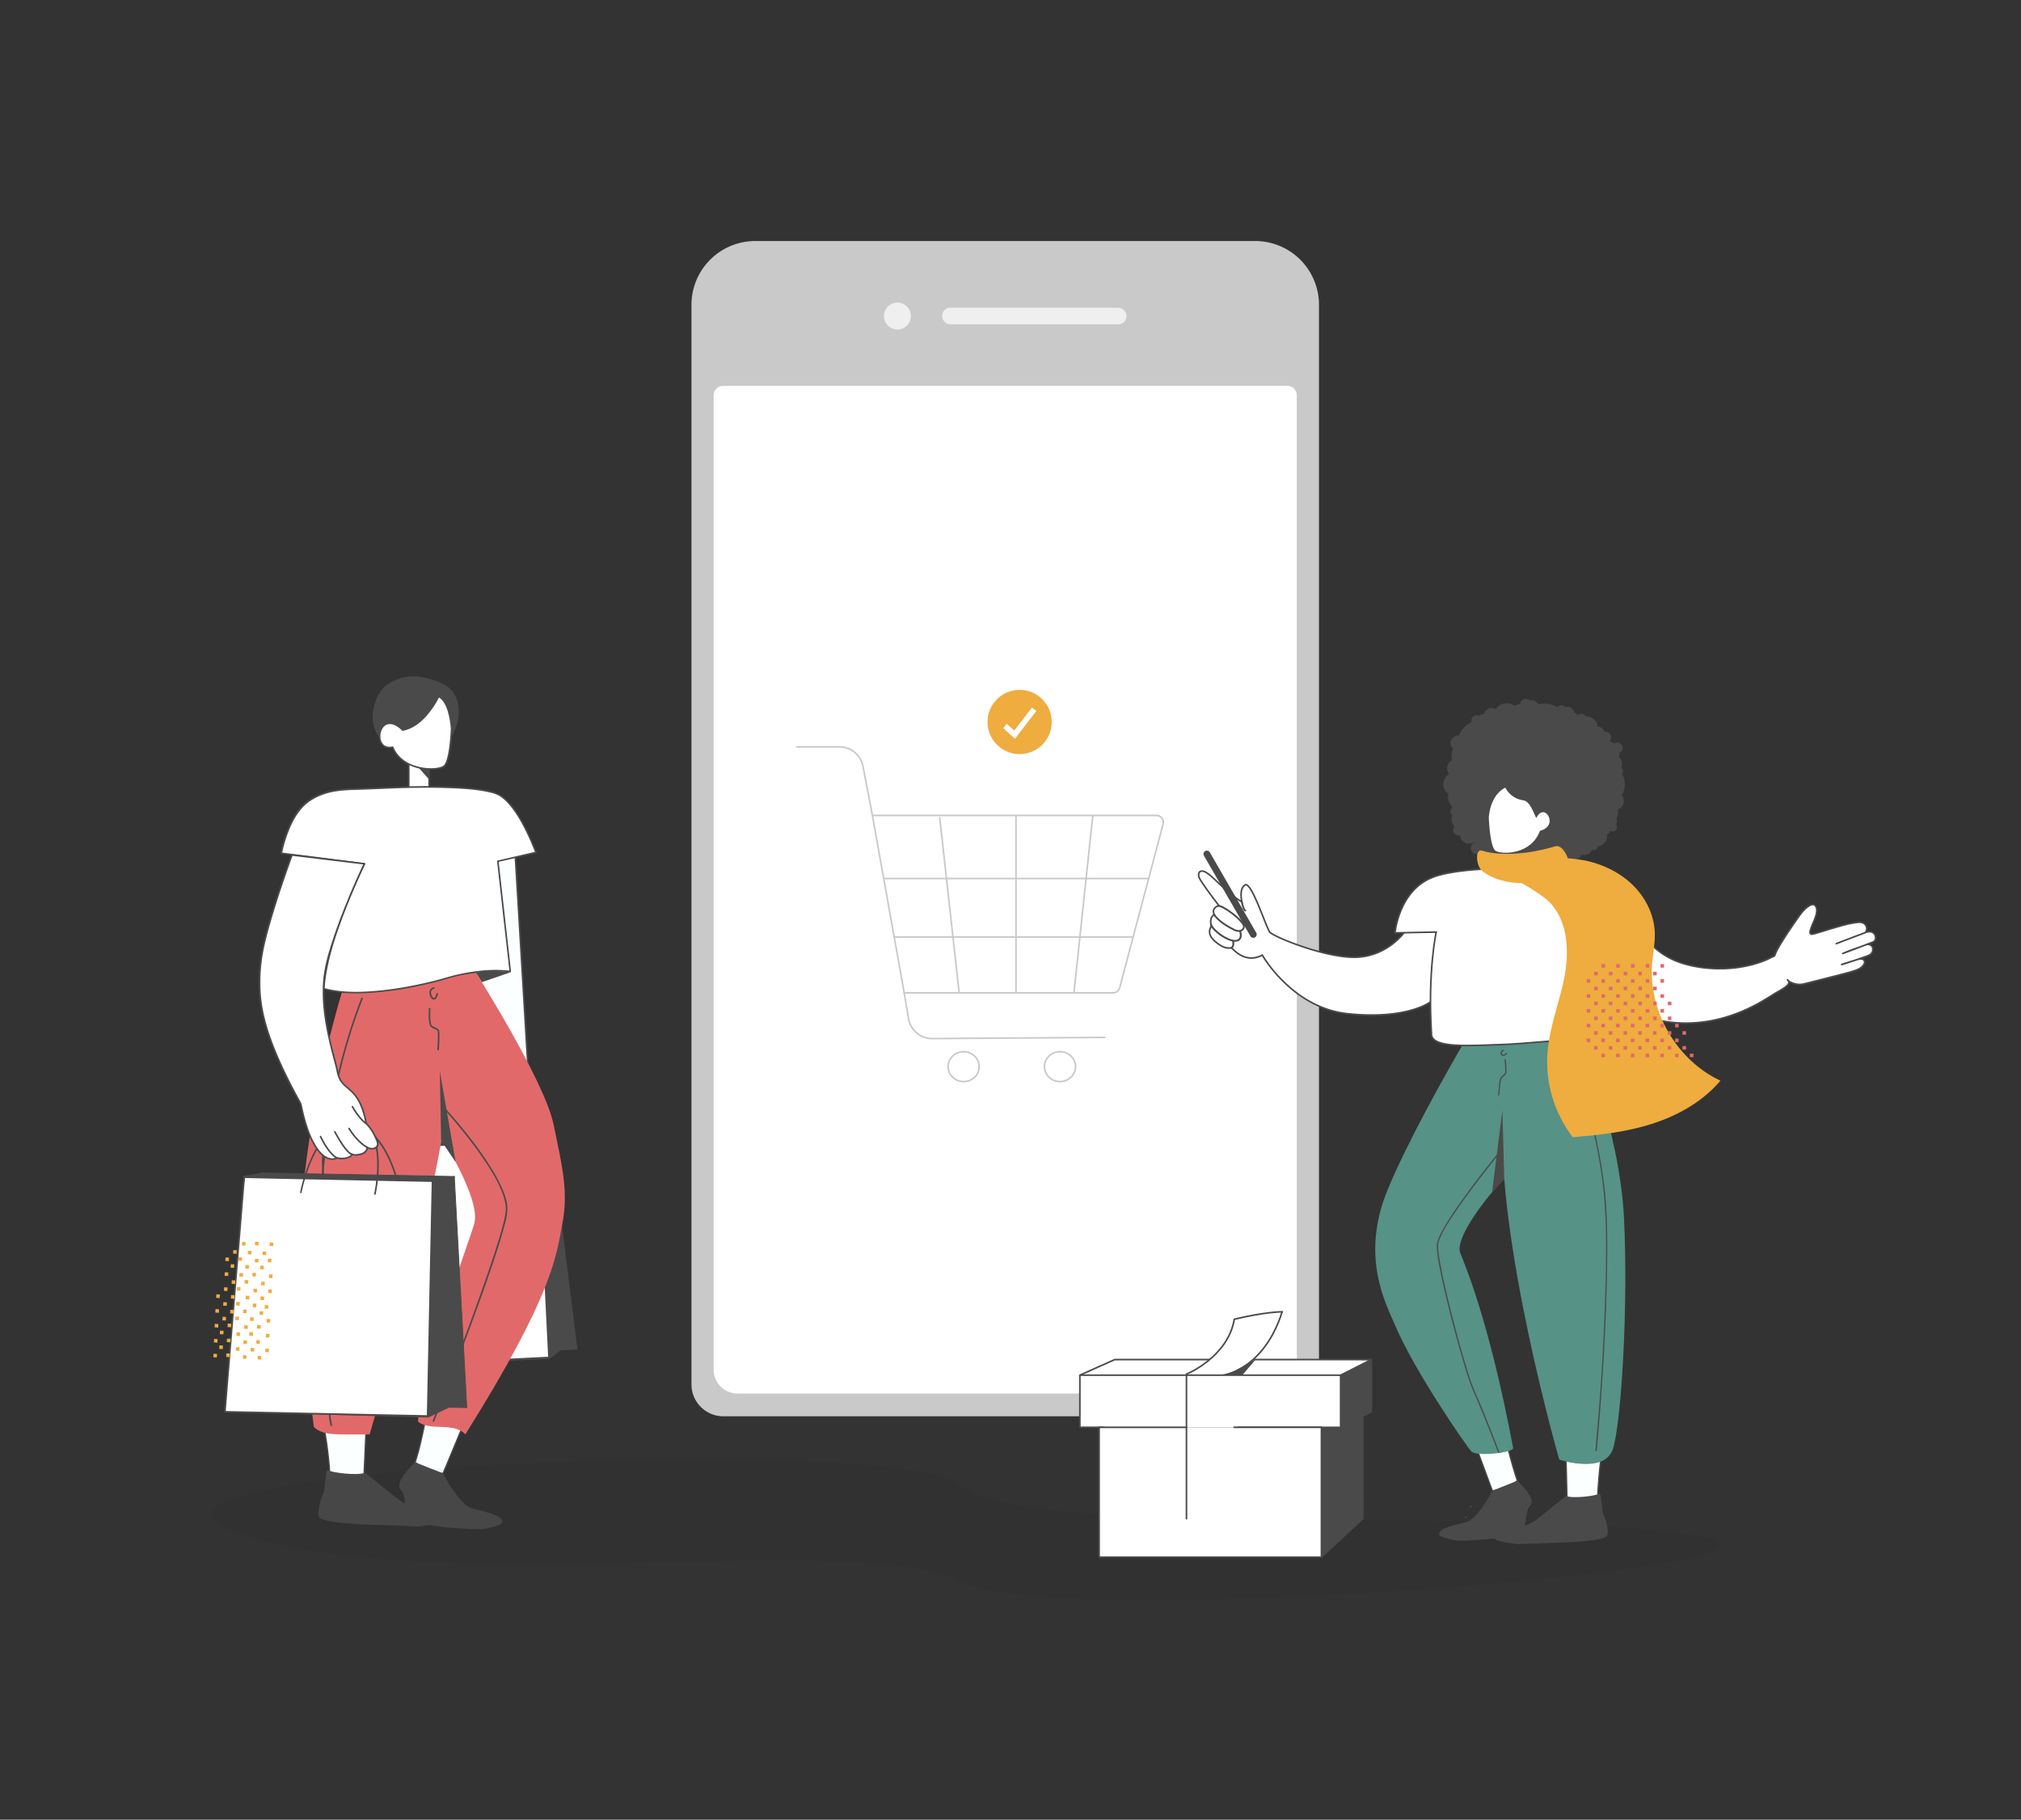 <svg id="Layer_1" data-name="Layer 1" xmlns="http://www.w3.org/2000/svg" viewBox="0 0 2534.04 2281.24"><rect x="0" y="0" width="2534.04" height="2281.24" fill="#333333" stroke="none"/><defs><style>.cls-1{fill:#c9c9c9;}.cls-14,.cls-17,.cls-2{fill:#fff;}.cls-3{fill:#efefef;}.cls-4,.cls-5{fill:#4a4a4a;}.cls-14,.cls-15,.cls-17,.cls-5,.cls-6{stroke:#4a4a4a;}.cls-10,.cls-12,.cls-14,.cls-15,.cls-17,.cls-5{stroke-miterlimit:10;}.cls-6,.cls-7{fill:#fbffff;}.cls-6{stroke-miterlimit:10.02;stroke-width:2px;}.cls-8{fill:#9d9d9d;}.cls-9{fill:#e2696a;}.cls-10,.cls-12,.cls-15{fill:none;}.cls-10{stroke:#c9c9c9;}.cls-10,.cls-14,.cls-15{stroke-width:2px;}.cls-11{fill:#efac3f;}.cls-12{stroke:#fff;stroke-width:7px;}.cls-13{opacity:0.05;isolation:isolate;}.cls-16{fill:#569285;}.cls-17{stroke-width:3px;}</style></defs><path class="cls-1" d="M947,302.17h626.82a80,80,0,0,1,80,80V1735.53a40,40,0,0,1-40,40H907a40,40,0,0,1-40-40V382.17A80,80,0,0,1,947,302.17Z"/><path class="cls-2" d="M906.79,483.7H1614a12,12,0,0,1,12,12V1717a30,30,0,0,1-30,30H924.79a30,30,0,0,1-30-30h0V495.7A12,12,0,0,1,906.79,483.7Z"/><circle class="cls-3" cx="1125.23" cy="396.19" r="16.89"/><rect class="cls-3" x="1181.33" y="385.77" width="231.09" height="20.84" rx="10"/><path class="cls-4" d="M552,1445.14c-.18-.64-.35-1.28-.52-1.92-.45-1.76-.86-3.52-1.25-5.3q-.84-3.89-1.52-7.82c-.26-1.55-.5-3.1-.72-4.66a1.43,1.43,0,0,0-.08-.58c-.08-.19,0-.16-.06-.47s-.11-.82-.16-1.23c-.1-.84-.2-1.68-.29-2.53-.37-3.51-.61-7-.67-10.57a85,85,0,0,1,.43-10.82c.18-1.7.41-3.27.76-5a47.36,47.36,0,0,1,1.23-5,31.8,31.8,0,0,1,4-8.65,22.75,22.75,0,0,1,6.36-6.31,23.53,23.53,0,0,1,9.44-3.46,36.62,36.62,0,0,1,12.09.28,40.37,40.37,0,0,1,11.28,4,52,52,0,0,1,10,6.89,73.49,73.49,0,0,1,8.64,9,102.32,102.32,0,0,1,7.25,10.16c2.17,3.44,4.16,7,6,10.59q2.55,5,4.74,10.13c1.16,2.7,2.38,5.79,3.45,8.71q1.22,3.32,2.3,6.68c.39,1.24.77,2.48,1.12,3.72a1.74,1.74,0,0,0,.14.48,1,1,0,1,0,1.93-.53c-.19-.68-.39-1.35-.59-2-.55-1.83-1.14-3.66-1.77-5.47q-1.38-4.05-3-8-2-5-4.28-9.92-2.55-5.43-5.51-10.64a115.11,115.11,0,0,0-6.83-10.64,87.75,87.75,0,0,0-8.2-9.85,62.53,62.53,0,0,0-9.63-8.16,46.4,46.4,0,0,0-11.07-5.58,40.33,40.33,0,0,0-12.51-2.15,31.46,31.46,0,0,0-11.5,1.85,23.72,23.72,0,0,0-8.37,5.36,28.08,28.08,0,0,0-5.47,8,43.38,43.38,0,0,0-3.13,9.82,69.72,69.72,0,0,0-1.24,10.87,102.21,102.21,0,0,0,.15,10.93c.23,3.5.61,7,1.09,10.47.41,3,.92,6,1.5,9,.44,2.26.92,4.52,1.46,6.76.3,1.25.61,2.5,1,3.74a1.93,1.93,0,0,0,.13.47,1,1,0,1,0,1.93-.53Z"/><polygon class="cls-5" points="695.14 1684.3 674.29 1685.31 650.49 1697.1 461.3 1706.43 456.44 1439.05 478.1 1433.79 690.27 1424.63 695.14 1684.3"/><polygon class="cls-5" points="723.51 1691.28 702.67 1692.29 688.9 1703.11 499.07 1711.15 495.92 1438.36 674.84 1429.54 690.27 1424.63 723.51 1691.28"/><polygon class="cls-2" points="688.26 1701.82 453.13 1713.41 456.46 1440.3 674.84 1429.54 688.26 1701.82"/><path class="cls-4" d="M688.26,1700.82l-6.29.31-17.12.85-25.32,1.25-30.89,1.52L575,1706.41l-34.16,1.68L509,1709.66,482,1711l-19.35,1-6,.3a27.74,27.74,0,0,0-3.16.15h-.39l1,1,.09-7.3.24-19.88.36-29.39.44-35.87.48-39.29.48-39.66.45-37,.38-31.24.28-22.45.08-6.94a30,30,0,0,0,0-3.67,3.38,3.38,0,0,1,0-.45l-1,1,5.85-.29,15.93-.78,23.43-1.16,28.71-1.41,31.31-1.54,31.74-1.57,29.6-1.46,25-1.23,18-.87,5.6-.28a23.86,23.86,0,0,0,2.93-.14,1.09,1.09,0,0,1,.36,0l-1-1,.36,7.31,1,19.8,1.44,29.27,1.77,35.83,1.92,39.11,2,39.48,1.82,36.94,1.53,31.1,1.11,22.37c.17,3.54.3,7.09.52,10.63v.44c.07,1.28,2.07,1.29,2,0l-.36-7.31-1-19.8-1.45-29.26-1.76-35.84-1.93-39.11-2-39.54L679,1494.08l-1.53-31.1-1.1-22.37c-.18-3.54-.31-7.09-.53-10.62v-.45a1,1,0,0,0-1-1l-5.85.29-15.93.78-23.43,1.16-28.71,1.41-31.3,1.54-31.75,1.57-29.6,1.46-25,1.23-17.9.88c-2.85.14-5.69.24-8.53.42h-.37a1,1,0,0,0-1,1l-.09,7.31-.24,19.87-.36,29.4-.44,35.87-.48,39.29-.48,39.65-.45,37-.38,31.24-.28,22.45c0,3.54-.16,7.08-.13,10.62v.44a1,1,0,0,0,1,1l6.29-.31,17.12-.84,25.32-1.25,30.89-1.52,33.69-1.66,34.15-1.69,31.85-1.56,26.92-1.33,19.35-1c3-.15,6.11-.25,9.16-.45h.39C689.54,1702.76,689.55,1700.76,688.26,1700.82Z"/><path class="cls-4" d="M524.23,1453.22a1.49,1.49,0,0,1,.07-.55c.07-.18,0,.33,0,.09v-.16a1,1,0,0,1,.05-.38,5.85,5.85,0,0,1,.14-.92q.43-3,1-5.9c.53-2.91,1.13-5.8,1.78-8.68.82-3.58,1.72-7.14,2.73-10.68q1.68-5.94,3.78-11.75a124.73,124.73,0,0,1,4.93-11.83,94.89,94.89,0,0,1,6.27-11.23,61.59,61.59,0,0,1,7.66-9.6,41.39,41.39,0,0,1,9.22-7.17,32.58,32.58,0,0,1,10.91-3.83,31.81,31.81,0,0,1,11.79.32,24.24,24.24,0,0,1,9.47,4.43l.13.11a1.84,1.84,0,0,1,.22.17l.52.43c.32.28.64.56,1,.85.63.59,1.23,1.21,1.8,1.85a29.3,29.3,0,0,1,3.07,4.11,44.58,44.58,0,0,1,4.58,9.85,75.71,75.71,0,0,1,2.79,11.39,108,108,0,0,1,1.32,11.63c.24,3.75.32,7.52.28,11.27,0,3.28-.16,6.56-.37,9.83q-.25,3.7-.64,7.41c-.09.86-.19,1.71-.3,2.56a7,7,0,0,1-.11.92h0v.48a4.93,4.93,0,0,1-.08.53,1,1,0,0,0,.7,1.23h0a1,1,0,0,0,1.23-.7h0c.12-.81.23-1.63.33-2.45q.38-3,.63-6,.39-4.44.55-8.9c.14-3.6.17-7.21.08-10.81-.11-3.94-.36-7.87-.82-11.78a92.23,92.23,0,0,0-2.14-12,59.58,59.58,0,0,0-3.86-11,37.12,37.12,0,0,0-6-9.12,26.18,26.18,0,0,0-8.54-6.32,29.34,29.34,0,0,0-11.55-2.56,34.38,34.38,0,0,0-12.23,1.91,38.24,38.24,0,0,0-10.6,5.88,52.52,52.52,0,0,0-8.63,8.62,78.72,78.72,0,0,0-7.2,10.78,113.84,113.84,0,0,0-5.75,12c-1.67,4-3.14,8-4.46,12.13q-1.82,5.67-3.28,11.45-1.25,4.92-2.26,9.89-.77,3.72-1.38,7.46c-.24,1.45-.46,2.91-.65,4.37a1.39,1.39,0,0,1-.07.53,1,1,0,0,0,2,0Z"/><rect class="cls-6" x="597.3" y="1064.05" width="57.92" height="320.72" transform="translate(-72.21 39.71) rotate(-3.43)"/><path class="cls-4" d="M374.77,1079.21c-.53-.53-5.9-4.18-8.3-6.76-1.72-1.85,3.25-3.4,10.51-3.4h2.91C386.73,1068.65,379.89,1072,374.77,1079.21Z"/><path class="cls-4" d="M640.31,1218.85l-36.17,12.42-7.45-12A138.15,138.15,0,0,1,640.31,1218.85Z"/><path class="cls-7" d="M582.83,1781.43l-27.33,65.73s-19.8-1.28-35-14c6.8-19.6,14.34-60.34,14.34-60.34S554,1785.37,582.83,1781.43Z"/><path class="cls-4" d="M582.1,1781.23l-9.23,22.21-14.72,35.4-3.38,8.12.73-.55a50,50,0,0,1-7.29-1.14,69.4,69.4,0,0,1-16.62-5.77,55.14,55.14,0,0,1-10.52-6.83l.19.73a279.49,279.49,0,0,0,7.8-28.87q3-13,5.53-26.17c.34-1.77.69-3.53,1-5.3l-1.1.45a47.42,47.42,0,0,0,8.31,4,77.78,77.78,0,0,0,22.35,5.13,82.22,82.22,0,0,0,17.67-.51c.94-.12.95-1.62,0-1.5-15.13,2-31.3.08-45-7a26.65,26.65,0,0,1-2.6-1.47.75.75,0,0,0-1,.27,1.34,1.34,0,0,0-.07.18c-2.79,15.06-6,30.1-9.82,44.92-1.34,5.19-2.78,10.36-4.53,15.42a.72.72,0,0,0,.2.73c9.21,7.64,20.91,12.22,32.71,13.86.92.13,1.85.26,2.78.32a.78.78,0,0,0,.72-.55l9.24-22.21,14.71-35.4,3.38-8.12C583.92,1780.74,582.47,1780.35,582.1,1781.23Z"/><path class="cls-4" d="M520.54,1833.2s-26.7,24.62-18.6,33.82,4,18.62,10.07,33.88,91.08,16.32,91.08,16.32,26.15-3.49,26.87-8.94c1.45-11-36-15-42.18-19-16-10.08-32.28-42.14-32.28-42.14Z"/><path class="cls-7" d="M458.89,1792.55,456.3,1851s-34.6,9.5-42.53.92c-1.17-29.44-7.11-60.79-7.11-60.79S423.34,1799.55,458.89,1792.55Z"/><path class="cls-4" d="M458.14,1792.55l-.87,19.79-1.4,31.4-.32,7.25.55-.72c-3.59,1-7.24,1.77-10.89,2.46-6.78,1.29-13.79,2.33-20.72,2a20,20,0,0,1-8.16-1.8,8,8,0,0,1-1.43-.93c-.14-.12-.42-.29-.49-.45a5.57,5.57,0,0,0,0-1l-.06-1.38q-.23-4.5-.57-9c-.83-10.82-2.11-21.61-3.68-32.34-.83-5.65-1.71-11.29-2.77-16.9l-1.1.85a33.51,33.51,0,0,0,8,2.51,90.36,90.36,0,0,0,24.06,1.65,148.5,148.5,0,0,0,20.79-2.66c1-.18.55-1.63-.4-1.44a127.83,127.83,0,0,1-33,2.53,63.64,63.64,0,0,1-16.35-3,17.36,17.36,0,0,1-2.33-.92.76.76,0,0,0-1,.31.73.73,0,0,0-.07.54,449.69,449.69,0,0,1,6.26,47.24q.38,4.59.63,9.2c0,.77.08,1.54.11,2.31a9.67,9.67,0,0,0,.1,1.94,2.83,2.83,0,0,0,1.21,1.33,15.69,15.69,0,0,0,7.51,2.59c6.91.91,14.08-.06,20.9-1.22,4.64-.79,9.29-1.75,13.84-3a.78.78,0,0,0,.55-.73l.88-19.78,1.39-31.41.32-7.25C459.69,1791.58,458.19,1791.59,458.14,1792.55Z"/><path class="cls-4" d="M457.5,1846.29c-9.59,4-42.91-.27-46.1-3.3s-3.71,26.31-6.48,30.67-8.19,22.82-4.27,28.85,49.57,8.47,49.57,8.47l75,2.65s29.67-3,31.88-7.4c3.38-6.72-2.55-10.09-13-10.58s-36-9.74-42.81-14.57S464.75,1851.33,457.5,1846.29Z"/><path class="cls-8" d="M519.35,1837.32v-.54l-.16.1h-.07c-.25.09-.12.41.13.41Z"/><path class="cls-9" d="M596.69,1219.29s85.85,135.58,97.22,189.67,18.82,85.31,11.28,124.73-10.79,87.73-121.72,264.55c-14.78-15.94-43.67-3.69-59.28-15.94,1.17-58.07,61.38-217.55,70.36-247.94S554,1426.87,554,1426.87s-24.26,146.7-90.56,371.39c-44.34,0-57.84,1.55-69.83-9.18-28.5-208.82-16.41-297-.69-391.86C406,1318.09,429,1242.94,429,1242.94Z"/><path class="cls-4" d="M453,1251.38c-18.22,46.67-30.89,95.37-39.48,144.68a1049.77,1049.77,0,0,0-14.41,141.19q-2.28,61.34,1.39,122.71,2.55,44.26,8.09,88.31,1.68,13.21,3.71,26.38c.6,3.89.83,8.24,2,12a4.54,4.54,0,0,1,.09.51c.24,1.26,2.16.73,1.93-.53-1.93-10.36-3.39-20.81-4.79-31.25-3.7-27.54-6.38-55.23-8.24-83q-4-59.45-2.66-119.09a1081.3,1081.3,0,0,1,12.08-140.1c7.6-48.88,19-97.28,35.7-143.89q3.13-8.77,6.52-17.44c.47-1.2-1.46-1.72-1.92-.54Z"/><path class="cls-4" d="M555.79,1389.51c5.69,6.16,11.15,12.54,16.54,19,11.86,14.15,23.23,28.74,33.62,44,10.2,15,20.36,31,25.73,48.49,1.85,6,3.06,12.32,2.3,18.62a103.34,103.34,0,0,1-2.43,12.33c-3.16,13-7.2,25.74-11.31,38.43-5.41,16.67-11.16,33.22-17,49.74q-9.54,26.82-19.5,53.51-9.25,24.86-18.74,49.64-7.29,19.08-14.7,38.12-3.69,9.49-7.42,19c-.11.28-.23.56-.34.85-.47,1.2,1.46,1.71,1.93.53,1.75-4.41,3.47-8.84,5.2-13.26q6.74-17.25,13.38-34.56,9.23-24,18.24-48,10-26.79,19.76-53.71c6.14-17.06,12.16-34.17,17.89-51.38,4.59-13.78,9.07-27.61,12.85-41.64,2.52-9.35,5.4-19.21,4.06-29-1.06-7.67-3.8-15-7-22.08a205.29,205.29,0,0,0-13.32-24.53,470.89,470.89,0,0,0-34-47c-7.48-9.26-15.19-18.36-23.19-27.18l-1.19-1.31c-.87-.94-2.29.47-1.41,1.42Z"/><polygon class="cls-4" points="551.43 1342.62 553.14 1430.05 571.26 1456.74 551.43 1342.62"/><path class="cls-4" d="M543.57,1237.68a7.48,7.48,0,0,0-2.89,1.6,6.8,6.8,0,0,0-2.26,5.9,13.14,13.14,0,0,0,1.45,4.73,6.52,6.52,0,0,0,2.43,2.77,3.74,3.74,0,0,0,5-1.55,17.94,17.94,0,0,0,1.54-4.08l.32-1c.41-1.22-1.52-1.74-1.93-.53s-.79,2.44-1.21,3.65a5.27,5.27,0,0,1-.52,1l-.06.08c-.05.07-.11.13-.17.2l-.21.2s-.24.19-.08.08a3.78,3.78,0,0,1-.43.26h-.08l-.26.07H544l-.31-.07c-.07,0-.23-.09-.07,0l-.23-.12-.27-.17-.15-.11a4.81,4.81,0,0,1-.91-1.1,11.21,11.21,0,0,1-1.5-4,5.82,5.82,0,0,1,.18-2.93,4.79,4.79,0,0,1,.53-1c0-.07.1-.15.16-.22h0a.76.76,0,0,1,.11-.14c.12-.14.25-.27.38-.4l.46-.4c-.17.13,0,0,.1-.07l.21-.15a8.76,8.76,0,0,1,.85-.47l.19-.08h0l.27-.1.24-.08a1,1,0,0,0-.53-1.92Z"/><path class="cls-4" d="M537.79,1264.48c-.19,2.71-.26,5.43-.25,8.14,0,2.26.07,4.52.29,6.77a21.86,21.86,0,0,0,1.1,5.72,6,6,0,0,0,1.14,2,10.5,10.5,0,0,0,3.33,2.08c2.17,1,5,1.71,5.51,4.41v.17h0v.47a6.24,6.24,0,0,0,.07,1.14c0,.95.06,1.91.06,2.87,0,2.34-.07,4.68-.16,7-.13,3.45-.44,6.91-.52,10.36v.18c-.09,1.29,1.91,1.28,2,0,.19-2.91.34-5.82.46-8.75.1-2.39.19-4.77.22-7.16.05-1.89,0-3.78-.12-5.66a7.25,7.25,0,0,0-.76-2.89,6.56,6.56,0,0,0-2.82-2.55c-1.22-.64-2.54-1.1-3.77-1.73a10.93,10.93,0,0,1-2-1.2l-.23-.22-.07-.08c.09.12,0-.08-.08-.12L541,1285c0-.09-.22-.49-.15-.31a9.32,9.32,0,0,1-.37-1.13,20.13,20.13,0,0,1-.56-2.78,56.8,56.8,0,0,1-.43-6.52c-.06-3.23.13-6.44.22-9.66v-.17c.09-1.28-1.91-1.28-2,0Z"/><path class="cls-4" d="M566.28,923.46s11.15-17.71,8.75-36.05-10.14-27.6-29.89-34.35c-28.45-9.73-44.7-4.5-59.86,5.41-8,5.26-18.3,22-18,41,.24,15.62,7,25.61,16,31.42S566.28,923.46,566.28,923.46Z"/><polygon class="cls-2" points="512.49 987.85 538.05 987.85 538.05 963.35 512.49 953.88 512.49 987.85"/><path class="cls-4" d="M512.49,988.85h25.56a1,1,0,0,0,1-1v-24.5a1,1,0,0,0-.73-1l-8.64-3.21L515.91,954l-3.16-1.17a1,1,0,0,0-1.23.7,1.53,1.53,0,0,0,0,.3v34a1,1,0,1,0,2,0v-34l-1.27,1,8.64,3.2,13.77,5.11,3.16,1.17-.74-1v24.5l1-1H512.49a1,1,0,0,0,0,2Z"/><polygon class="cls-4" points="525.18 962.72 538.05 963.35 538.05 977.15 525.18 962.72"/><path class="cls-2" d="M566.28,912.75s-1.33,41.51-9.72,47.92-51.66,6.53-64.3-23.94c-27.9,5.88-17.62-51.11,12.64-21.66,28.3-5.46,44.94-41.82,44.94-41.82S563.08,876.53,566.28,912.75Z"/><path class="cls-4" d="M565.28,912.75c0,1.71-.15,3.42-.25,5.13q-.36,6.07-1,12.14c-.49,4.79-1.12,9.58-2,14.31-.43,2.23-.93,4.45-1.56,6.63-.27,1-.58,1.93-.92,2.88-.16.45-.33.89-.51,1.33-.08.2-.06.16-.18.43l-.29.63a18.76,18.76,0,0,1-1.14,2c-.1.14-.2.27-.29.41s0,.06,0,.06l-.18.23a8,8,0,0,1-.64.66c-.11.1-.22.2-.34.29.23-.18,0,0-.13.09a5.59,5.59,0,0,1-.66.41c-.23.13-.47.25-.72.37l-.4.18h0l-.25.1a24.9,24.9,0,0,1-4.15,1.19,38.25,38.25,0,0,1-5,.67A63.66,63.66,0,0,1,518,959.11,47.66,47.66,0,0,1,505.1,952,39.15,39.15,0,0,1,495,940.07a39.93,39.93,0,0,1-1.74-3.61,1,1,0,0,0-1.23-.7h0a15.77,15.77,0,0,1-3.14.39,12.18,12.18,0,0,1-1.48,0,3.68,3.68,0,0,1-.66-.06h-.18a2.38,2.38,0,0,1-.37-.06,9.3,9.3,0,0,1-1.29-.3l-.6-.19-.26-.09-.2-.08a12.31,12.31,0,0,1-2.09-1.18l-.09-.07-.2-.16-.47-.41a10.7,10.7,0,0,1-.82-.83l-.37-.45-.05-.06-.19-.26a11.35,11.35,0,0,1-.64-1c-.2-.35-.39-.72-.57-1.09,0-.08-.07-.15-.1-.23s-.14-.32-.05-.11c-.08-.2-.16-.4-.23-.6a17.48,17.48,0,0,1-.67-2.35,4.1,4.1,0,0,0-.11-.61c0-.2,0-.18-.05-.27s-.06-.47,0-.2q-.07-.63-.12-1.26a21.52,21.52,0,0,1,0-2.54,10.88,10.88,0,0,1,.11-1.27c.05-.42,0,0,0-.13V920a6.05,6.05,0,0,1,.11-.63,19.49,19.49,0,0,1,.64-2.5c.12-.4.27-.8.42-1.19l.12-.29v.06l.06-.14c.09-.2.18-.4.28-.6a16.53,16.53,0,0,1,1.24-2.16c.11-.15.21-.31.33-.46s.2-.27.12-.17l.16-.19c.25-.31.51-.6.79-.89a10.85,10.85,0,0,1,.86-.8l.22-.19.09-.07c.15-.12.31-.23.47-.34a10.27,10.27,0,0,1,1-.61c.18-.1.35-.19.53-.27l.26-.12h.1a12.68,12.68,0,0,1,2.36-.65h1.11a10.44,10.44,0,0,1,1.37,0l.64.06h.13l.44.08a14.52,14.52,0,0,1,1.45.34,21.55,21.55,0,0,1,6.22,3,36.25,36.25,0,0,1,3.48,2.69c.63.54,1.24,1.1,1.84,1.68a1.41,1.41,0,0,0,1.42.51c.43-.08.86-.18,1.29-.28a47.8,47.8,0,0,0,17.66-8.56A77.73,77.73,0,0,0,537.71,894a108.71,108.71,0,0,0,8.93-12.78c1.39-2.33,2.73-4.71,3.9-7.16.05-.12.11-.23.16-.34l-1.13.46a2.06,2.06,0,0,1,.35.12c.26.08-.07,0,0,0l.22.1a6.36,6.36,0,0,1,.58.3c.23.13.45.27.67.41l.37.26c.1.07.53.4.24.17a19.38,19.38,0,0,1,1.84,1.67c.35.36.68.74,1,1.12l.51.64.13.17.33.46a31.57,31.57,0,0,1,2.14,3.46,51.26,51.26,0,0,1,4,10.57,105.89,105.89,0,0,1,3.27,19.12,1,1,0,0,0,2,0c-.89-10-2.54-20.53-7.1-29.65-1.89-3.78-4.48-7.66-8.16-9.92a7.14,7.14,0,0,0-1.92-.89,1,1,0,0,0-1.13.46c-.56,1.23-1.2,2.43-1.85,3.62-1.64,3-3.44,6-5.37,8.86a97,97,0,0,1-8.66,11.13,68.37,68.37,0,0,1-11.79,10.49,45.33,45.33,0,0,1-14.62,6.81c-.67.17-1.36.32-2.05.45l1,.26c-4.32-4.2-9.78-8.38-16-8.77A12.48,12.48,0,0,0,479,910.54a20.1,20.1,0,0,0-4,11.75,17.18,17.18,0,0,0,3.61,11.57c2.9,3.46,7.44,4.69,11.82,4.18.72-.09,1.44-.2,2.15-.35l-1.23-.7a40.64,40.64,0,0,0,9.32,13.73,47.14,47.14,0,0,0,12.9,8.69,60.91,60.91,0,0,0,14.31,4.51,66,66,0,0,0,13.67,1.16,43.18,43.18,0,0,0,10.79-1.42c2.62-.74,5-1.83,6.63-4.09a20.42,20.42,0,0,0,2.34-4.67,51.52,51.52,0,0,0,1.82-6.1,128,128,0,0,0,2.51-14.69c.55-4.48,1-9,1.27-13.48.17-2.51.3-5,.41-7.53v-.35A1,1,0,0,0,565.28,912.75Z"/><path class="cls-2" d="M671.91,1068.72s-22.5-62.53-48.92-73.56c-22.55-9.41-91-9.87-140.22-7.31s-67.36-1-93.58,14.81c-27.47,16.58-36.57,66.94-36.57,66.94l104.27,13.27s-46.42,92-51,156.63c54.4,15.52,147.36-11.27,147.36-11.27s45.42-15.41,86.53-10.3c-10-88.22-15.54-138.19-15.54-138.19Z"/><path class="cls-4" d="M672.87,1068.45c-2.28-6.34-5-12.57-7.74-18.71-5.59-12.31-11.9-24.45-19.84-35.42A78.62,78.62,0,0,0,632.47,1000a38,38,0,0,0-13.63-7.35,115.16,115.16,0,0,0-18.1-3.65c-7.74-1.07-15.54-1.75-23.34-2.25-18.64-1.19-37.34-1.39-56-1.14-19.3.26-38.55,1.42-57.83,2-15,.48-30.27.24-45.1,2.83a82.27,82.27,0,0,0-17.54,5.06,71.51,71.51,0,0,0-17.28,9.81c-10.86,8.77-17.9,21.71-23.1,34.44a161.17,161.17,0,0,0-8.59,28c-.11.51-.22,1-.31,1.53a1,1,0,0,0,.7,1.23l.3,0L388,1075l56.19,7.15,12.77,1.63-.86-1.51c-5.81,11.5-11,23.32-16.07,35.18-10.58,24.92-20.06,50.43-27,76.64-3.9,14.84-7,30-8.1,45.32a1,1,0,0,0,.73,1c17.48,4.94,36.1,5.42,54.14,4.54a400.39,400.39,0,0,0,54.34-6.76c11.83-2.23,23.6-4.83,35.23-7.91,5.88-1.55,11.64-3.47,17.54-5,20.75-5.26,42.42-8.44,63.86-7.25q4.5.26,9,.8a1,1,0,0,0,1-1q-4.8-42.52-9.59-85.06l-5.16-46c-.26-2.37-.53-4.75-.79-7.13l-.74,1,41.67-9.63,6-1.39c1.26-.29.73-2.22-.53-1.93L630,1077.39l-6,1.38a1,1,0,0,0-.73,1q1.23,11,2.47,22.1,3.56,31.76,7.14,63.52,3,26.29,5.93,52.57l1-1c-22.24-2.71-45,0-66.8,4.93-7.41,1.67-14.6,4-21.91,5.94-10.07,2.75-20.26,5.08-30.49,7.15a428.3,428.3,0,0,1-53,7.58c-18.36,1.36-37.27,1.5-55.33-2.47-2-.45-4.06-1-6.07-1.52l.74,1c2-27.73,10.12-55,19.29-81.12,7.54-21.44,16.24-42.48,25.83-63.07,1.87-4,3.75-8,5.73-11.94a1,1,0,0,0-.37-1.37,1.05,1.05,0,0,0-.49-.13l-35.31-4.5-56.19-7.14-12.77-1.63,1,1.27a145.28,145.28,0,0,1,5.36-20c4.3-12.83,10.08-25.73,19-36.08,8.5-9.91,20.67-16.22,33.15-19.63,13.09-3.57,26.88-3.75,40.36-4.16,18.74-.56,37.47-1.63,56.21-2.13s37.35-.55,56,.16c15.46.6,31.13,1.46,46.33,4.48,5,1,10.23,2.16,14.77,4.56,5.12,2.7,9.4,6.8,13.19,11.11,8.94,10.18,15.69,22.29,21.64,34.39,4,8.18,7.7,16.55,10.91,25.08.17.44.33.88.49,1.32C671.38,1070.18,673.31,1069.66,672.87,1068.45Z"/><path class="cls-4" d="M408.71,1488.21c-.15-.71-.28-1.41-.41-2.12-.35-1.93-.67-3.86-.95-5.81l-.27-1.92h0v-.26a4.81,4.81,0,0,0-.07-.53,7.57,7.57,0,0,0-.13-1c-.19-1.53-.36-3.07-.51-4.6-.34-3.48-.58-7-.7-10.47-.14-3.82-.13-7.64.07-11.46q.15-2.94.46-5.86c.21-1.93.45-3.64.81-5.62a58.49,58.49,0,0,1,2.94-10.8c.35-.91.58-1.45,1-2.34s.77-1.6,1.2-2.37.86-1.51,1.33-2.23a11.72,11.72,0,0,1,.72-1l.35-.49c.07-.08.13-.17.2-.26l.1-.13a26.78,26.78,0,0,1,3.47-3.67,18.78,18.78,0,0,1,1.87-1.46,23.1,23.1,0,0,1,2.17-1.35,26.33,26.33,0,0,1,10.32-3,39.59,39.59,0,0,1,13.14,1.23,42.93,42.93,0,0,1,11.93,5.18,54.75,54.75,0,0,1,10.16,8.17,78.62,78.62,0,0,1,8.56,10.27,109.72,109.72,0,0,1,7.11,11.57c2.09,3.89,4,7.88,5.7,11.94,1.52,3.57,3,7.4,4.28,11.15q1.68,4.85,3.11,9.78c.67,2.44,1.33,4.9,2,7.38.33,1.36.65,2.73.93,4.1a2.5,2.5,0,0,0,.11.53c.24,1.26,2.17.73,1.93-.53q-.22-1.12-.48-2.22c-.45-2-1-4-1.48-6q-1.2-4.48-2.61-8.91c-1.17-3.65-2.44-7.28-3.83-10.86-1.57-4-3.28-8-5.16-12a130.19,130.19,0,0,0-6.55-12,94.94,94.94,0,0,0-8.15-11.27,65.7,65.7,0,0,0-9.63-9.38,50.13,50.13,0,0,0-11.61-6.91,43.3,43.3,0,0,0-13.25-3.23,33.77,33.77,0,0,0-12.53,1.14,25.28,25.28,0,0,0-9.42,5.2,29.6,29.6,0,0,0-6.44,8.15,46.82,46.82,0,0,0-4.1,10.34,76.83,76.83,0,0,0-2.12,11.56,110.81,110.81,0,0,0-.66,11.8c0,3.75.11,7.49.37,11.23.22,3.25.54,6.49.94,9.72.31,2.53.68,5.06,1.09,7.58.22,1.37.46,2.74.74,4.1a3.18,3.18,0,0,0,.1.52c.27,1.26,2.2.73,1.93-.53Z"/><polygon class="cls-5" points="544.96 1756.81 522.42 1756.32 495.88 1767.24 291.28 1762.99 306.25 1474.47 329.99 1470.44 569.64 1474.88 544.96 1756.81"/><polygon class="cls-5" points="585.31 1764.75 562.77 1764.26 536.82 1776.61 331.63 1770.93 348.85 1476.71 542.34 1480.72 569.64 1474.88 585.31 1764.75"/><polygon class="cls-2" points="536.23 1775.18 281.95 1769.9 306.18 1475.82 542.34 1480.72 536.23 1775.18"/><path class="cls-4" d="M536.23,1774.18l-6.8-.14-18.51-.39-27.37-.57-33.4-.69-36.58-.76-36.92-.76-34.29-.72-29.21-.6-20.84-.43-6.54-.14a29.51,29.51,0,0,0-3.39-.07H282l1,1,.65-7.87,1.76-21.43L288,1709l3.2-38.78,3.47-42.18,3.52-42.72,3.29-39.84L304.2,1512l2-24.21c.31-3.78.94-7.67.94-11.46v-.49l-1,1,6.3.13,17.16.36,25.5.53,31,.64,33.94.71,34.26.71,31.95.66,27,.56,19.43.4,6.07.13a25.77,25.77,0,0,0,3.17.07h.39l-1-1-.16,7.86-.45,21.49-.66,31.68-.8,38.64-.88,42.33-.89,42.86-.82,39.82-.7,33.65-.5,24.19c-.08,3.81-.24,7.63-.24,11.45v.49a1,1,0,0,0,2,0l.16-7.86.45-21.49.65-31.68.81-38.64.87-42.32.89-42.87.83-39.82.7-33.64.5-24.19c.08-3.82.24-7.64.24-11.46v-.49a1,1,0,0,0-1-1l-6.3-.13-17.16-.35-25.5-.53-31-.65-33.94-.7-34.26-.71L362.2,1476l-27-.56-19.43-.41c-3.08-.06-6.16-.22-9.24-.19h-.39a1,1,0,0,0-1,1l-.65,7.88-1.76,21.42-2.61,31.56L297,1575.46l-3.48,42.18L290,1660.37l-3.28,39.83L284,1733.75,282,1758c-.31,3.81-.74,7.63-.94,11.45v.49a1,1,0,0,0,1,1l6.8.14,18.5.39,27.38.56,33.39.7,36.58.76,36.92.76,34.3.71,29.21.61,20.84.43c3.3.07,6.62.23,9.93.21h.43a1,1,0,0,0-.07-2Z"/><path class="cls-4" d="M378.12,1495.06c.15-.77.32-1.53.48-2.29.46-2.09,1-4.17,1.5-6.23.79-3.1,1.65-6.17,2.57-9.23q1.71-5.68,3.73-11.27c1.5-4.15,3.12-8.24,4.89-12.22,1.9-4.28,4-8.48,6.28-12.55a103.08,103.08,0,0,1,7.62-11.68,68.85,68.85,0,0,1,9-9.77,45.5,45.5,0,0,1,10.47-7,35.94,35.94,0,0,1,11.88-3.32,34,34,0,0,1,12.92,1.21,26.63,26.63,0,0,1,9.78,5.37,30.57,30.57,0,0,1,6.8,8.73,48.07,48.07,0,0,1,4.21,11,79,79,0,0,1,2.15,12.32,121.74,121.74,0,0,1,.55,12.81c0,4.07-.21,8.13-.54,12.18-.15,1.87-.33,3.73-.53,5.6l-.3,2.58c-.05.4-.1.8-.16,1.19a1.71,1.71,0,0,1-.07.59v.47c-.36,2.66-.77,5.31-1.25,8-.26,1.47-.54,2.94-.85,4.4l-.12.56c-.29,1.25,1.64,1.79,1.93.53.18-.79.34-1.59.49-2.39q.63-3.23,1.14-6.48.76-4.87,1.3-9.78.63-5.81.89-11.65c.18-4.25.21-8.51,0-12.75a102.36,102.36,0,0,0-1.42-13.08,63.81,63.81,0,0,0-3.28-12,40.61,40.61,0,0,0-5.87-10.43,29,29,0,0,0-8.69-7.38,31.68,31.68,0,0,0-12.24-3.57A37.07,37.07,0,0,0,430,1408.7a41,41,0,0,0-11.63,5.43,56.53,56.53,0,0,0-10.09,8.76,84.59,84.59,0,0,0-8.53,11.06,121,121,0,0,0-7,12.28c-2.1,4.2-4,8.49-5.75,12.85q-2.39,6-4.39,12.06-1.72,5.22-3.2,10.53c-.73,2.63-1.42,5.27-2,7.92-.35,1.46-.68,2.93-1,4.4l-.12.57c-.24,1.26,1.69,1.8,1.93.54Z"/><path class="cls-2" d="M366,1071.88s-35.22,94.75-39.08,134.68-4.32,79.06,50.22,177.34c14.95,73.86,40.06,71.47,45.06,67.73,9.47,2.1,17.58-.94,19.38-4.54,3.3,1.5,19.2.9,18.71-8.84,6.78,4.34,16.08.14,12.78-7.35-4.68-10.66-6.3-14.1-13.86-22.52-9.83-51.27-30.83-37.47-36.17-65.18-4.28-22.18-26.75-82.7-13-137s46.9-123.34,46.9-123.34Z"/><path class="cls-4" d="M365,1071.61c-2.57,6.94-5,13.92-7.48,20.9-5.48,15.68-10.74,31.45-15.62,47.33-5.13,16.65-10,33.45-13.46,50.54a217.94,217.94,0,0,0-3.93,35.38,180.23,180.23,0,0,0,2.2,35.57,243.81,243.81,0,0,0,12.8,46.08c8.1,21.62,18.2,42.45,29,62.81q2.48,4.65,5,9.26a38.45,38.45,0,0,1,2.56,4.83,42,42,0,0,1,1.24,5.44c1.34,6.08,2.86,12.11,4.66,18.07a133.82,133.82,0,0,0,10.14,25.43c4.37,8.07,10.64,17.13,19.84,20.08a14.65,14.65,0,0,0,7.43.52A9.35,9.35,0,0,0,422,1453c.88-.48.56-.22,1.68,0a28.29,28.29,0,0,0,8.42.14c3.71-.52,8.44-1.91,10.37-5.46l-1.36.36c3.52,1.49,8.35.83,11.89-.21,4.52-1.33,8.46-4.41,8.32-9.5l-1.5.86c4.51,2.75,12.69,2.87,14.65-3.2,1.07-3.31-.94-6.54-2.25-9.46a71.91,71.91,0,0,0-4.79-9.27,67.82,67.82,0,0,0-6.23-8.1c-1.57-1.79-1.67-4.37-2.19-6.65s-1.11-4.56-1.76-6.81a74,74,0,0,0-7.57-18.06,49.72,49.72,0,0,0-8.42-10.32c-2.62-2.46-5.48-4.63-8.09-7.09a28.47,28.47,0,0,1-6.48-8.64c-2-4.18-2.61-8.74-3.67-13.19-3-12.74-6.68-25.31-9.49-38.09-3.77-17.1-6.45-34.5-6.83-52a168.47,168.47,0,0,1,1.62-28.21,191.3,191.3,0,0,1,6-25.54c4.7-16.2,10.35-32.12,16.42-47.86,8.13-21,17-41.86,26.64-62.25.16-.32.31-.65.46-1a1,1,0,0,0-.37-1.37,1.05,1.05,0,0,0-.49-.13l-30.63-3.71-49.05-5.92-11.3-1.44c-1.28-.15-1.27,1.85,0,2l30.63,3.7,49.05,5.93,11.23,1.36-.86-1.51c-7.9,16.44-15.1,33.25-21.94,50.14-6.18,15.25-12,30.67-17.11,46.3-5.34,16.31-10.24,32.84-11.74,50-2.87,32.89,4.2,65.49,12.5,97.11,1.34,5.1,2.73,10.2,3.86,15.35.94,4.33,1.83,8.57,3.94,12.51,3.45,6.42,9.51,10.34,14.65,15.26,8.44,8.07,12.94,18.83,15.87,30q.81,3.1,1.47,6.25a20.13,20.13,0,0,0,.74,3.53,11.07,11.07,0,0,0,1.86,2.18,58.44,58.44,0,0,1,6.43,8.73,93.57,93.57,0,0,1,4.6,9.38c1.39,3.15,2.75,6.73-.88,8.9-2.95,1.76-6.7,1.13-9.5-.57a1,1,0,0,0-1.51.86c.13,4.48-3.65,6.77-7.55,7.77-2.78.7-6.9,1.38-9.65.21a1,1,0,0,0-1.37.36h0c-2.27,4.15-9,4.84-13.17,4.72-1.69-.06-3.44-.66-5.09-.64a1.85,1.85,0,0,0-1,.26c-.31.15-.59.35-.91.5a10.92,10.92,0,0,1-5.49.57c-8.14-1.13-14.28-8.58-18.41-15a105.64,105.64,0,0,1-10.28-22.15c-1.78-5.13-3.32-10.35-4.69-15.6q-1.2-4.63-2.24-9.3c-.36-1.61-.71-3.22-1-4.84a16,16,0,0,0-2-4.63c-11.64-21.16-22.61-42.77-31.63-65.18-6.19-15.35-11.47-31.14-14.76-47.38a176,176,0,0,1-3.55-36.34,214.51,214.51,0,0,1,2.56-33c2.66-16.2,7.12-32.12,11.76-47.85,4.84-16.41,10.15-32.7,15.7-48.89q4.88-14.22,10-28.33l.49-1.35C367.39,1070.94,365.46,1070.42,365,1071.61Z"/><path class="cls-4" d="M401.11,1425.4c1.14,2.51,2.46,4.95,3.83,7.34a77.19,77.19,0,0,0,9.66,13.73,31.48,31.48,0,0,0,7.07,6,1,1,0,0,0,1-1.73c-4.66-2.78-8.26-7.24-11.33-11.62a99.49,99.49,0,0,1-7.27-12.21c-.43-.84-.86-1.69-1.25-2.55a1,1,0,0,0-1.37-.36h0a1,1,0,0,0-.35,1.37Z"/><path class="cls-4" d="M419,1419.4c1.63,3.14,3.41,6.22,5.24,9.25,3.21,5.3,6.63,10.69,10.93,15.19,1.65,1.72,3.71,3.73,6.13,4.22,1.26.25,1.8-1.68.54-1.93a5.12,5.12,0,0,1-.56-.15l-.31-.11h0l-.21-.1a9.81,9.81,0,0,1-1.21-.71,9.21,9.21,0,0,1-1.22-.94c-.45-.39-.89-.81-1.31-1.23a53.54,53.54,0,0,1-5.5-6.7,151.42,151.42,0,0,1-9.06-14.54c-.6-1.09-1.2-2.17-1.78-3.28s-2.32-.13-1.72,1Z"/><path class="cls-4" d="M436.8,1415.2a83.9,83.9,0,0,0,12.71,16.12,50.14,50.14,0,0,0,8.71,6.93,15.64,15.64,0,0,0,1.55.86,1,1,0,0,0,1.37-.36h0a1,1,0,0,0-.36-1.36,25.68,25.68,0,0,1-4.41-2.8,63.54,63.54,0,0,1-10.6-10.26,90.18,90.18,0,0,1-7.25-10.13c-.67-1.1-2.4-.09-1.72,1Z"/><path class="cls-4" d="M441,1387.91a95.41,95.41,0,0,0,10.41,14.82,37.37,37.37,0,0,0,6.25,5.87,9.43,9.43,0,0,0,1,.64c1.15.58,2.16-1.14,1-1.72a6.17,6.17,0,0,1-.77-.48l-.4-.28-.25-.18-.14-.11c-.44-.34-.87-.7-1.29-1.07a55.88,55.88,0,0,1-7.9-9c-2.24-3.07-4.29-6.27-6.22-9.55a1,1,0,0,0-1.72,1Z"/><path class="cls-10" d="M998.44,936.33h54.17a30,30,0,0,1,29.47,24.36l11.78,61.54"/><line class="cls-10" x1="1121.72" y1="1174.67" x2="1420.77" y2="1174.67"/><line class="cls-10" x1="1109.03" y1="1101.36" x2="1440.99" y2="1101.36"/><path class="cls-1" d="M1133.74,1245.72h259a19.37,19.37,0,0,0,5.58-.4,9.75,9.75,0,0,0,6.42-6.26c.63-1.89,1-3.88,1.56-5.81l9.75-36.75,14.94-56.33,15.24-57.46L1457,1042.1c.74-2.78,1.49-5.56,2.21-8.34a9.77,9.77,0,0,0-9.41-12.53c-5.5-.06-11,0-16.49,0H1093.86a1,1,0,0,0-1,1,.77.77,0,0,0,0,.3l4,22.19,9.55,53.25,11.48,64,10,55.66,3.29,18.33c.51,2.85.82,5.86,1.55,8.67a2.29,2.29,0,0,1,.07.36c.23,1.27,2.15.73,1.93-.53l-4-22.18-9.55-53.26-11.48-64-10-55.66-3.29-18.33-1-5.65a17,17,0,0,0-.54-3,1.51,1.51,0,0,1-.07-.37l-1,1.27h355.84c5.67,0,9,5,7.56,10.27l-7,26.37-13.7,51.61-15.57,58.72-12.8,48.23-3.82,14.41a40.58,40.58,0,0,1-1.79,6.38c-2.46,5.44-8.61,4.5-13.48,4.5h-255.3a1,1,0,0,0,0,2Z"/><line class="cls-10" x1="1178.21" y1="1024.33" x2="1202.64" y2="1244.7"/><line class="cls-10" x1="1273.89" y1="1022.23" x2="1273.89" y2="1244.7"/><line class="cls-10" x1="1370.22" y1="1022.23" x2="1346.64" y2="1244.13"/><path class="cls-10" d="M1386,1300.54,1169,1302a30,30,0,0,1-29.77-24.94l-5.54-32.32"/><ellipse class="cls-10" cx="1329.07" cy="1337.2" rx="19.48" ry="18.74"/><ellipse class="cls-10" cx="1208.24" cy="1337.2" rx="19.48" ry="18.74"/><circle class="cls-11" cx="1278.45" cy="905.11" r="40.27"/><polyline class="cls-12" points="1260.17 910.07 1272.17 921.07 1296.73 889.15"/><path class="cls-13" d="M2109.17,1922.45c284.62,35.9-784.35,125.48-904.35,60.16s-663,21.94-904.35-60.16,825.39-128.24,904.35-60.17S1824.55,1886.55,2109.17,1922.45Z"/><polyline class="cls-2" points="1354.04 1723.94 1397.82 1704.42 1719.56 1704.42 1719.56 1769.83 1681 1789.36"/><path class="cls-4" d="M1354.54,1724.81l37-16.51c2.1-.93,4.25-1.8,6.31-2.81.84-.41-.47-.18.33-.07a37,37,0,0,0,4.94,0h299.44c5.38,0,10.92.39,16.28,0h.71l-1-1v65.41l.49-.86-33.82,17.12-4.74,2.4c-1.15.58-.14,2.31,1,1.73l33.82-17.13,4.74-2.4a1,1,0,0,0,.5-.86v-65.41a1,1,0,0,0-1-1H1399.75a6.69,6.69,0,0,0-2.94.36c-13.16,5.82-26.28,11.72-39.43,17.58l-3.85,1.72c-1.17.52-.16,2.25,1,1.73Z"/><path class="cls-4" d="M1707.75,1775.41v123.3c0,1.65-.14,3.37,0,5v.22l.29-.71-5.16,4.8-12.38,11.51-15,13.93-13,12c-2.09,1.94-4.32,3.8-6.3,5.86l-.09.08c-.94.88.47,2.29,1.42,1.41l9.65-9,20.21-18.78,17.82-16.57c1.33-1.24,2.69-2.44,4-3.7.58-.57.5-1.18.5-1.93v-127.5a1,1,0,0,0-2,0Z"/><path class="cls-14" d="M1487.65,1722.69s51.8-20.93,60-68.84c39.15-9.35,60-9.35,60-9.35-23.37,73.32-74.14,79.45-74.14,79.45"/><line class="cls-15" x1="1719.56" y1="1704.42" x2="1681" y2="1723.95"/><path class="cls-4" d="M1681,1724v65.41s37.39-17.58,38.56-19.53,0-65.41,0-65.41Z"/><path class="cls-4" d="M1656.88,1952.17s50.7-46.28,51.87-48.23-.52-128.53-.52-128.53L1681,1789.36h-24.12Z"/><polyline class="cls-2" points="1384.2 1789.36 1354.04 1789.33 1354.04 1723.94 1681 1723.94 1681 1789.36 1553.04 1789.36"/><path class="cls-4" d="M1384.2,1788.36H1354l1,1V1724l-1,1h322c1.43,0,2.94.13,4.37,0h.56l-1-1v65.41l1-1H1558.25c-1.64,0-3.36-.15-5,0H1553a1,1,0,0,0,0,2h122.74c1.64,0,3.36.14,5,0h.22a1,1,0,0,0,1-1V1724a1,1,0,0,0-1-1H1367.31c-4.24,0-8.48-.08-12.72,0H1354a1,1,0,0,0-1,1v65.38a1,1,0,0,0,1,1h30.16a1,1,0,0,0,0-2Z"/><polygon class="cls-4" points="1575.15 1703.51 1558.19 1723.32 1540.34 1723.32 1575.15 1703.51"/><polyline class="cls-2" points="1547.48 1789.36 1656.88 1789.36 1656.88 1952.16 1378.15 1952.16 1378.15 1789.36 1487.65 1789.36"/><path class="cls-4" d="M1547.48,1790.36h107.73a7.22,7.22,0,0,0,1.47,0h.2l-1-1v160.33a13.47,13.47,0,0,0,0,2.2v.28l1-1H1382.36c-1.23,0-2.51-.11-3.73,0h-.48l1,1V1791.83a13.47,13.47,0,0,0,0-2.2v-.27l-1,1h105c1.42,0,2.88.1,4.3,0h.19a1,1,0,0,0,0-2h-105c-1.42,0-2.88-.11-4.3,0h-.2a1,1,0,0,0-1,1v156.13c0,2.12-.12,4.28,0,6.4a1.31,1.31,0,0,1,0,.28,1,1,0,0,0,1,1h267.41c3.62,0,7.23.06,10.84,0h.48a1,1,0,0,0,1-1V1796c0-2.13.12-4.29,0-6.41a1.22,1.22,0,0,1,0-.27,1,1,0,0,0-1-1H1552c-1.42,0-2.89-.11-4.31,0h-.2a1,1,0,0,0,0,2Z"/><path class="cls-4" d="M1486.65,1722.69v181.25a1,1,0,0,0,2,0v-181.2a1,1,0,0,0-2,0Z"/><ellipse class="cls-4" cx="1924.84" cy="983.17" rx="109.36" ry="97.1"/><ellipse class="cls-4" cx="1988.21" cy="911.18" rx="14.89" ry="13.22"/><ellipse class="cls-4" cx="2028.44" cy="966.9" rx="6.59" ry="5.85"/><ellipse class="cls-4" cx="2004.62" cy="983.17" rx="32.76" ry="29.09"/><ellipse class="cls-4" cx="1996.14" cy="1016.65" rx="32.76" ry="29.09"/><ellipse class="cls-4" cx="1935.44" cy="911.18" rx="32.76" ry="29.09"/><ellipse class="cls-4" cx="1889.14" cy="894.78" rx="14.89" ry="13.22"/><ellipse class="cls-4" cx="1860.54" cy="931.05" rx="32.76" ry="29.09"/><ellipse class="cls-4" cx="1831.85" cy="999.45" rx="16.38" ry="14.54"/><ellipse class="cls-4" cx="1836.45" cy="1026.8" rx="16.38" ry="14.54"/><ellipse class="cls-4" cx="1982.53" cy="899.82" rx="5.68" ry="5.04"/><ellipse class="cls-4" cx="1965.28" cy="893.58" rx="8.47" ry="7.52"/><ellipse class="cls-4" cx="1970.18" cy="899.82" rx="8.47" ry="7.52"/><ellipse class="cls-4" cx="2017.37" cy="937.15" rx="8.47" ry="7.52"/><ellipse class="cls-4" cx="2022.27" cy="943.38" rx="8.47" ry="7.52"/><ellipse class="cls-4" cx="2024.04" cy="945.75" rx="6.59" ry="5.85" transform="translate(-179.71 578.76) rotate(-15.59)"/><ellipse class="cls-4" cx="2003.08" cy="918.71" rx="8.47" ry="7.52" transform="translate(-173.21 572.13) rotate(-15.59)"/><ellipse class="cls-4" cx="2011.78" cy="924.77" rx="8.47" ry="7.52" transform="translate(-174.52 574.69) rotate(-15.59)"/><ellipse class="cls-4" cx="1919.65" cy="890.1" rx="8.47" ry="7.52"/><ellipse class="cls-4" cx="2020.12" cy="957.46" rx="13.7" ry="12.16"/><ellipse class="cls-4" cx="1834.1" cy="1039.74" rx="6.59" ry="5.85" transform="translate(-260.32 1281.38) rotate(-36.13)"/><ellipse class="cls-4" cx="1824.94" cy="1016.75" rx="6.59" ry="5.85" transform="translate(-248.52 1271.56) rotate(-36.13)"/><ellipse class="cls-4" cx="1855.23" cy="1063.23" rx="8.47" ry="7.52" transform="translate(-270.1 1298.36) rotate(-36.13)"/><ellipse class="cls-4" cx="1852.29" cy="1062.84" rx="8.49" ry="7.54" transform="translate(-270.69 1294.3) rotate(-36.07)"/><ellipse class="cls-4" cx="1843.66" cy="1044.88" rx="13.7" ry="12.16" transform="translate(-261.51 1288.01) rotate(-36.13)"/><ellipse class="cls-4" cx="1998.9" cy="1046.99" rx="14.54" ry="16.38" transform="translate(434.09 2672.78) rotate(-73.74)"/><ellipse class="cls-4" cx="1997.18" cy="1059.66" rx="5.85" ry="6.59" transform="translate(-231.58 1439.45) rotate(-37.62)"/><ellipse class="cls-4" cx="2012.42" cy="1040.14" rx="5.85" ry="6.59" transform="translate(-216.49 1444.7) rotate(-37.62)"/><ellipse class="cls-4" cx="1966.87" cy="1069.06" rx="7.52" ry="8.47" transform="translate(-243.62 1422.9) rotate(-37.62)"/><ellipse class="cls-4" cx="1974.79" cy="1069.13" rx="7.52" ry="8.47" transform="translate(-242.01 1427.75) rotate(-37.62)"/><ellipse class="cls-4" cx="1984.64" cy="1058.84" rx="12.16" ry="13.7" transform="translate(-233.68 1431.63) rotate(-37.62)"/><ellipse class="cls-4" cx="2022.36" cy="1004.06" rx="13.7" ry="12.16"/><ellipse class="cls-4" cx="1870.38" cy="896.39" rx="9.84" ry="8.74"/><ellipse class="cls-4" cx="1962.54" cy="1066.4" rx="14.89" ry="13.22" transform="translate(-260.99 1277.81) rotate(-33.95)"/><ellipse class="cls-4" cx="1922.22" cy="1057.11" rx="32.76" ry="29.09" transform="translate(-262.67 1253.71) rotate(-33.95)"/><ellipse class="cls-4" cx="1946.09" cy="1075.54" rx="9.84" ry="8.74" transform="translate(-268.9 1270.18) rotate(-33.95)"/><ellipse class="cls-4" cx="1907.33" cy="894.78" rx="13.7" ry="12.16"/><ellipse class="cls-4" cx="1828.12" cy="963.06" rx="13.7" ry="12.16"/><ellipse class="cls-4" cx="1957.8" cy="890.1" rx="6.54" ry="5.81"/><ellipse class="cls-4" cx="1937.63" cy="891.65" rx="5.68" ry="5.04"/><ellipse class="cls-4" cx="1920.39" cy="885.42" rx="8.47" ry="7.52"/><ellipse class="cls-4" cx="1925.28" cy="891.65" rx="8.47" ry="7.52"/><ellipse class="cls-4" cx="1912.91" cy="881.94" rx="6.54" ry="5.81"/><ellipse class="cls-4" cx="1828.13" cy="930.99" rx="9.84" ry="8.74" transform="translate(-220.31 818.33) rotate(-23.84)"/><ellipse class="cls-4" cx="1859.65" cy="902.76" rx="8.47" ry="7.52" transform="translate(-206.21 828.67) rotate(-23.84)"/><ellipse class="cls-4" cx="1866.64" cy="906.49" rx="8.47" ry="7.52" transform="translate(-207.12 831.81) rotate(-23.84)"/><ellipse class="cls-4" cx="1851.41" cy="902.6" rx="6.54" ry="5.81" transform="translate(-206.85 825.32) rotate(-23.84)"/><ellipse class="cls-4" cx="2019.6" cy="1028" rx="7.52" ry="8.47" transform="translate(-216.39 1396.69) rotate(-36.34)"/><ellipse class="cls-4" cx="2021.22" cy="1036.09" rx="5.81" ry="6.54" transform="translate(-220.86 1399.23) rotate(-36.34)"/><ellipse class="cls-4" cx="1970.17" cy="1075.49" rx="5.81" ry="6.54" transform="translate(-254.14 1376.64) rotate(-36.34)"/><ellipse class="cls-4" cx="1882.31" cy="1070.05" rx="14.89" ry="13.22" transform="translate(-167.9 373.81) rotate(-10.86)"/><ellipse class="cls-4" cx="1864.34" cy="1071.09" rx="9.84" ry="8.74" transform="translate(-168.42 370.44) rotate(-10.86)"/><ellipse class="cls-4" cx="1889.14" cy="1080.31" rx="5.81" ry="6.54" transform="translate(-197.32 461.75) rotate(-13.25)"/><ellipse class="cls-4" cx="2028.42" cy="937.06" rx="5.81" ry="6.54" transform="translate(-160.78 1384.24) rotate(-36.34)"/><ellipse class="cls-4" cx="1828.11" cy="1041.26" rx="5.81" ry="6.54" transform="translate(-261.48 1285.8) rotate(-36.34)"/><ellipse class="cls-4" cx="1852.83" cy="947.65" rx="32.76" ry="29.09"/><ellipse class="cls-4" cx="1828.12" cy="983.17" rx="18.33" ry="16.27"/><path class="cls-4" d="M2033.58,1313.39c-6-11.61-27-15.16-59.13-13.26,3.31,8.33,9.85,26.29,9.85,26.29S2039.6,1325,2033.58,1313.39Z"/><path class="cls-8" d="M1836.11,1902.72c1.07-.25.11,0,3.51-.81a10.07,10.07,0,0,1-1.19.87c-.33-.08-.51-.38-2.32,0Z"/><path class="cls-8" d="M1903.63,1860v-.49l.14.09h.07c.23.08.11.37-.11.36Z"/><circle class="cls-4" cx="2006.92" cy="1833.11" r="0.39"/><path class="cls-7" d="M1963.7,1831.34l1.17,48.34s31,8.51,38.1.82c1-26.37,4.13-50.72,4.13-50.72S1995.55,1837.61,1963.7,1831.34Z"/><path class="cls-4" d="M1963,1831.34l.39,16.32.63,26,.15,6a.78.78,0,0,0,.55.72c3.21.88,6.47,1.58,9.73,2.2a81.72,81.72,0,0,0,18.32,1.83,22.25,22.25,0,0,0,7.62-1.35,9.6,9.6,0,0,0,2.69-1.59,1.9,1.9,0,0,0,.72-1.73c.06-1.56.13-3.11.21-4.67.51-10.08,1.28-20.15,2.25-30.19.49-5.05,1-10.09,1.64-15.12a.77.77,0,0,0-.77-.75.88.88,0,0,0-.36.1,18.76,18.76,0,0,1-5.64,2.2,62.27,62.27,0,0,1-19,1.59,123.74,123.74,0,0,1-18.2-2.31c-1-.18-1.35,1.26-.4,1.45,9.43,1.84,19.15,3,28.76,2.23a42.47,42.47,0,0,0,13.39-2.94,11.56,11.56,0,0,0,1.82-.93l-1.12-.64c-1.64,13-2.74,26-3.54,39.06-.17,2.74-.31,5.47-.44,8.21l-.09,2a3,3,0,0,1-.07,1.18,3.58,3.58,0,0,1-1.21.9,16.05,16.05,0,0,1-6.92,1.76c-5.94.44-12-.39-17.82-1.43-3.75-.68-7.51-1.47-11.19-2.48l.55.73-.4-16.33-.63-26-.14-6a.75.75,0,0,0-.85-.63A.75.75,0,0,0,1963,1831.34Z"/><path class="cls-7" d="M1851.91,1816.58l19.33,52.22s17.74-1.14,31.32-12.51c-6.09-17.55-12-41.35-12-41.35S1877.72,1820.11,1851.91,1816.58Z"/><path class="cls-4" d="M1851.19,1816.78l6.55,17.71,10.39,28.07,2.39,6.44a.78.78,0,0,0,.72.55,59.1,59.1,0,0,0,22.34-6.49,51.14,51.14,0,0,0,9.51-6.24.72.72,0,0,0,.2-.73c-4.34-12.51-7.9-25.31-11.21-38.13-.28-1.07-.56-2.14-.82-3.22a.76.76,0,0,0-.93-.52,31.5,31.5,0,0,1-5.74,1.51,83.82,83.82,0,0,1-17.25,1.32,129.32,129.32,0,0,1-15.23-1.19c-.94-.13-1.35,1.32-.4,1.45a118.93,118.93,0,0,0,24.44,1,63.65,63.65,0,0,0,12.64-2,16.26,16.26,0,0,0,1.94-.63l-.92-.52q3.64,14.6,8,29c1.26,4.14,2.57,8.25,4,12.34l.19-.73a54.92,54.92,0,0,1-20.57,10.36,51.49,51.49,0,0,1-10.22,1.93l.72.55-6.55-17.71L1855,1822.82l-2.39-6.44C1852.3,1815.49,1850.85,1815.87,1851.19,1816.78Z"/><path class="cls-4" d="M1963.79,1875.46c8.6,3.55,38.45-.24,41.31-3s3.32,23.57,5.8,27.47,7.34,20.45,3.83,25.85-44.41,7.59-44.41,7.59l-67.24,2.38s-26.58-2.7-28.56-6.63c-3-6,2.29-9,11.64-9.48s32.26-8.73,38.35-13S1957.3,1880,1963.79,1875.46Z"/><path class="cls-4" d="M1902.56,1856.29s23.92,22.06,16.67,30.31-3.6,16.67-9,30.35-81.6,14.62-81.6,14.62-23.43-3.13-24.08-8c-1.29-9.81,32.22-13.48,37.8-17,14.31-9,28.92-37.76,28.92-37.76Z"/><path class="cls-16" d="M1886.77,1477.54c-20.91,20-62.93,74.1-55.88,93,4.28,11.49,35.75,81.83,66.34,244.59,1.17,6.21-46.23,11.14-52.29,4.57s-70.74-99.64-95.2-157.19c-11.63-27.4-44.49-86.29-10.2-170.11,24.64-60.22,74.51-148.79,97.32-187.69,19.88,5.27,62.85,1.06,62.85,1.06"/><path class="cls-16" d="M1888.89,1306.44l91.94-9.66s49.84,119.62,55.41,229.63-3.34,255.89-13.63,289.34-67.55,14-67.55,14-80.1-278.34-70.67-435.48"/><path class="cls-4" d="M1960.1,1306c7.41,15.39,13.36,31.6,18.94,47.72a644.45,644.45,0,0,1,29.12,118.94c7.08,49.22,6.11,99,4.66,148.6-1.28,43.67-3.67,87.32-6.81,130.9-1.57,21.86-3.74,43.66-5.39,65.51a3.51,3.51,0,0,1-.08.91c-.1,1,1.4,1,1.5,0,1.78-18.13,3.22-36.29,4.59-54.46,3.19-42.26,5.66-84.59,7.17-127,.87-24.37,1.41-48.76,1.45-73.14,0-25-.63-49.93-3.45-74.8a634.6,634.6,0,0,0-27.67-125.1c-4.36-13.33-9.12-26.53-14.38-39.53-2.51-6.23-5-12.55-8-18.58-.12-.26-.24-.52-.37-.78-.42-.87-1.71-.11-1.29.76Z"/><path class="cls-4" d="M1884.37,1316a6.16,6.16,0,0,0-2.92,3.37,3.7,3.7,0,0,0,3,4.32,3.66,3.66,0,0,0,1.77-.1,6.8,6.8,0,0,0,3.17-2.68.73.73,0,0,0-1.27-.73,5.55,5.55,0,0,1-2,1.88l-.17.08c.11-.05,0,0-.06,0l-.31.1h-.77a1.68,1.68,0,0,1-.32-.09c-.22-.08.11.07-.11,0l-.14-.07a2,2,0,0,1-.33-.24,3.35,3.35,0,0,1-.55-.58l-.18-.29-.09-.19v-.07a1.57,1.57,0,0,1-.08-.31v-.57a2.31,2.31,0,0,1,.1-.28c-.07.17,0-.1.07-.15a5.19,5.19,0,0,1,.31-.5h0l.07-.09.19-.22.4-.39a5.71,5.71,0,0,1,.47-.39c-.15.11,0,0,.06,0l.18-.13.36-.23a.75.75,0,0,0-.76-1.3Z"/><path class="cls-4" d="M1886.49,1328.7c.25,2.41.45,4.82.62,7.24.12,1.82.22,3.66.24,5.49a11.56,11.56,0,0,1-.24,3.8,4.85,4.85,0,0,1-1.18,1.41c-.87.83-1.8,1.6-2.64,2.46a9.74,9.74,0,0,0-2.77,4.78,98,98,0,0,0-1.32,10.25q-.45,4.26-.82,8.52c-.09,1,1.41,1,1.5,0,.52-5.93.94-12,2-17.83a8.83,8.83,0,0,1,2.72-4.89c1.21-1.21,3.09-2.35,3.83-3.94a8.36,8.36,0,0,0,.42-3.33c0-1.8,0-3.61-.15-5.42-.17-2.85-.41-5.69-.7-8.54-.1-1-1.6-1-1.5,0Z"/><path class="cls-14" d="M1762.64,1166.33s-19.09,29.59-57.26,33.4-108.32-25.29-113.1-31-23.38-65.38-31.49-59.18c-5.28,4-5.25,11.93-3.82,21-20.52-11.93-38.65-35.79-47.72-38.18-6.19-1.62-7.16,3.34-5.72,7.64,1.81,5.43,24.81,35.31,24.81,35.31s-10,2.39-5.73,11.45c-7.15,3.34-3.81,14.32-3.81,14.32a12.57,12.57,0,0,0-1.91,9.54c1.43,6.21,9.06,11.93,13.84,14.8a19.46,19.46,0,0,0,13.36,2.86c1,0,16.22,21,38.65,9.07,2.39,4.29,39.61,66.33,106.89,73.48,61.59,6.56,95.19-7.68,105.56-16,1.81-55.1,8.49-88.5,8.49-88.5Z"/><path class="cls-4" d="M1561.57,1140.43s.38.18.19.08.27.26,0,0l-.28-.3c-.18-.19.15.23,0,0l-.21-.31a6.93,6.93,0,0,1-.43-.75l-.24-.48c0-.1-.09-.2-.13-.29a1.6,1.6,0,0,1-.1-.23c-.13-.29-.37-1-.52-1.38q-.33-.94-.6-1.89c-.57-2-1-4-1.4-6a1.13,1.13,0,0,0-2.17.6,48.67,48.67,0,0,0,2.53,9.34,9.49,9.49,0,0,0,2,3.32,2.55,2.55,0,0,0,.79.51,1.13,1.13,0,0,0,1.38-.79,1.15,1.15,0,0,0-.78-1.38Z"/><path class="cls-4" d="M1527.86,1136.91c2.11,0,4.21,1.19,6,2.16a67.19,67.19,0,0,1,7.49,4.76,76.42,76.42,0,0,1,14,12.14c1.34,1.56,3.73,4.29,3.16,6.57a5.06,5.06,0,0,1-3.4,3.27c-2.81.82-5.8-.5-8.26-1.75s-5.06-2.67-7.51-4.17c-6.1-3.72-12.17-8.18-16.22-14.17-.81-1.19-2.76-.07-1.95,1.14,4,5.9,9.79,10.41,15.77,14.19,2.75,1.74,5.6,3.33,8.5,4.82s6.09,2.85,9.41,2.3a7.48,7.48,0,0,0,5-3.35c1.39-2.11,1-4.38-.15-6.52a32.07,32.07,0,0,0-6.72-8c-2.46-2.28-5.08-4.4-7.76-6.43a84.28,84.28,0,0,0-9.37-6.3c-2.4-1.36-5.18-2.89-8-3a1.13,1.13,0,0,0,0,2.25Z"/><path class="cls-4" d="M1517.23,1159c1.07,4,4.69,7.35,7.65,10a54.83,54.83,0,0,0,14.41,9.26c5.16,2.25,14.16,4.66,17-2.24,1.18-2.9.64-6.25-.42-9.09-.5-1.35-2.67-.77-2.17.6,1.41,3.8,1.84,9.49-3.16,10.64-3.13.73-6.6-.42-9.47-1.59a51.61,51.61,0,0,1-13.48-8.23,42.33,42.33,0,0,1-5.4-5.31,12.9,12.9,0,0,1-2.76-4.59,1.13,1.13,0,0,0-2.17.59Z"/><path class="cls-4" d="M1544.91,1180c.09.29.17.58.23.87a.79.79,0,0,0,.08.42c.08.14,0,.19,0,.28v.07c0,.38.07.76.08,1.15a10.86,10.86,0,0,1-.07,1.28v.17a.67.67,0,0,1-.07.33,7.37,7.37,0,0,0-.21.71l-.1.28c.09-.23-.08.15-.1.19-.11.21-.23.42-.36.62l-.12.17c.07-.08.06-.08,0,0l-.22.24c-.1.11-.2.22-.31.32s-.33.27-.22.19a1.16,1.16,0,0,0-.4,1.54,1.13,1.13,0,0,0,1.54.4,7.21,7.21,0,0,0,2.38-3.1,9.09,9.09,0,0,0,.56-3.1,11.62,11.62,0,0,0-.52-3.66,1.15,1.15,0,0,0-1.38-.78,1.13,1.13,0,0,0-.79,1.38Z"/><rect class="cls-17" x="1889.58" y="1069.94" width="22.91" height="21.95"/><path class="cls-2" d="M2017.36,1108.11c-1-1-2.13-2.08-3.18-3.08-.67-.64-1.35-1.27-2-1.92l-.73-.73a41.28,41.28,0,0,0-3.58-3.29,38.41,38.41,0,0,0-5.38-3.36l-.47-.25,3,.6c.45.36.89.73,1.34,1.11,1,.87,2.15,1.66,3.25,2.47.87.65,1.65,1.37,2.52,2s2.13,1.41,3.21,2.1l.76.59.33.33.21.29v.06c.24,1,.45,2.1.74,3.14Z"/><path class="cls-2" d="M1959.22,1090.24l-5.35-.11,3.58-.25c2.4-.13,4.82-.26,7.21-.54,1.34.26,2.68.51,4,.74l1.07.17H1964C1962.42,1090.28,1960.82,1090.27,1959.22,1090.24Z"/><path class="cls-9" d="M1992.75,1095.09l.15.05h0Z"/><path class="cls-8" d="M1842.34,1888.68c1-.25.11,0,3.43-.83a9.75,9.75,0,0,1-1.16.87c-.32-.08-.51-.37-2.27.06Z"/><path class="cls-4" d="M1778,1165.23l-.09-.11h0c-.1-.1-.2-.2-.31-.29v-.06c.07-.18.14-.36.22-.54h0a.69.69,0,0,0,0-.13h0c0-.12.1-.23.14-.34h0l.45-1.14a10.11,10.11,0,0,0,.35-1.06h0c0-.24.11-.48.14-.73h0c0-.25.44-.25.44,0a1.61,1.61,0,0,1,0,.31,3.3,3.3,0,0,1-.17.74h0a27.55,27.55,0,0,1-1,3.47v.14A1.38,1.38,0,0,0,1778,1165.23Z"/><path class="cls-4" d="M2028.06,1503a.63.63,0,0,1-.43-.78,1,1,0,0,1,.11-.31c.17.38.33.75.49,1.13Z"/><path class="cls-4" d="M1754.48,1297.87h-.13l.39-1.14h0a.52.52,0,0,1-.08.34c-.06.27-.13.54-.19.81Z"/><path class="cls-4" d="M1808.54,1243.58a.58.58,0,0,1,.33.14.49.49,0,0,1,.06.68l-.06.06-.4.37C1808.49,1244.42,1808.51,1244,1808.54,1243.58Z"/><path class="cls-17" d="M1865.24,1024.6s1.19,37.19,8.71,42.93,46.17,6.22,58.1-24.79c25.29-7.16,6.2-38.66-5.67-20.4-3.59-7.56-7.66-19.28-16.3-20.52a28.47,28.47,0,0,1-21.94-16.35S1868.1,992.15,1865.24,1024.6Z"/><path class="cls-2" d="M2047.37,1145.46s11.77,47.31,63.16,62.38,94.91.65,109.5-7.11c12.6-6.71-8.58,10.8,34.92-51.09,10.56-15,17.53-16.67,19.92-15.13,5.72,3.7,2.1,13.57-.22,19.5-3.38,8.63-8.11,17.32-2.69,17.06s55.54-18.82,63.92-14.07,3.18,11.94,3.18,11.94l-36.54,13.88s22.9-8.93,36.54-13.88c13.37-4.87,15.52,9.81,9.32,12-2,.73-8,3-16.56,6.27-11.35,4.31-21.13,7.94-21.13,7.94s13.68-5.86,21.13-7.94c1.44-.4,6.18-2.46,7.4-2.81,10.34-3,11.74,9.75,4.41,13-4.2,1.85-29.19,10.4-33.79,11.5-3.93.93,13.43-4.54,20.09-6.33,11.33-3,11.59,9.24-5.48,14.54-12.73,4-55.25,14.34-62.6,16.28-9,2.4-18.79-2.28-20.57-5.37,1.51,2.22,6.47,4.78-11.19,14.62s-66.45,48.19-140.39,38.13c-41.43-5.63-84.49-32.07-99.37-54.1s-3.56-98.46-3.56-98.46Z"/><path class="cls-4" d="M2223.5,1198.08c-.8.3-1.59.64-2.36,1a140.7,140.7,0,0,1-16.73,7,158.78,158.78,0,0,1-75.16,5.17c-13.44-2.29-26.79-6-38.7-12.77a90.14,90.14,0,0,1-23.39-19.15,91.59,91.59,0,0,1-18.44-32.23c-.19-.61-.38-1.21-.53-1.83-.19-1.27-2.09-.79-1.78.46,2.1,8.41,6.42,16.59,11.1,23.8a93.91,93.91,0,0,0,44.6,36.5c13.55,5.29,28.34,8,42.81,9a163.81,163.81,0,0,0,39-1.92,140.93,140.93,0,0,0,28.1-7.64,88.86,88.86,0,0,0,8.67-3.93c.88-.46,2.25-1.13,2.82-1.36.87-.35,1.87-.53,2.39-1.38a30.54,30.54,0,0,0,1.52-3.81,122.32,122.32,0,0,1,7.44-13.39c6.22-10.13,12.95-20,19.76-29.69,3.62-5.18,7.49-10.61,12.68-14.35,1.68-1.22,4.53-3.17,6.76-2.35,1.91.7,2.75,3.24,2.89,5.11a22.24,22.24,0,0,1-1.26,8c-1.84,6-5,11.53-6.67,17.57-.44,1.6-.95,3.8.23,5.22a3.65,3.65,0,0,0,3.5.94,50.51,50.51,0,0,0,6.29-1.63c7.85-2.31,15.63-4.81,23.5-7.07,8.09-2.33,16.35-4.73,24.73-5.76,2.38-.29,5.29-.74,7.62.1a6.92,6.92,0,0,1,4.37,8.77,6.49,6.49,0,0,1-.43,1,9.81,9.81,0,0,0-.56,1c-.33-.56,1-.42.31-.32a10.91,10.91,0,0,0-2.06.78l-8.89,3.38-21.23,8.07-4.11,1.56.53,1.93c12.14-4.73,24.26-9.57,36.55-13.89,2.92-1,6.57-1.65,9.16.53a6.63,6.63,0,0,1,2.14,6c-.35,2.32-1.73,3.28-3.77,4-3.73,1.38-7.44,2.82-11.16,4.23q-12.61,4.8-25.28,9.52l.77,1.83c5.41-2.32,10.89-4.52,16.45-6.44,3.18-1.09,6.33-2.07,9.45-3.32,2.59-1,5.93-2.26,8.39-.22,1.93,1.6,2.14,4.56,1.25,6.77s-2.67,3.36-4.79,4.18c-5.57,2.18-11.26,4.08-16.92,6-3.41,1.15-6.83,2.29-10.26,3.38-1.22.39-2.44.77-3.67,1.13-.41.12-.83.24-1.25.34s-1.06,0-.3.17l.69.7h0l-.25,1c-.4.33.37-.08.67-.18l2.18-.73q3.21-1.05,6.44-2,3.45-1.07,6.91-2.09a36.33,36.33,0,0,1,5.91-1.51c2.94-.33,5.82,1,4.47,4.35-1.92,4.71-7.92,7.23-12.37,8.63-8.11,2.55-16.42,4.56-24.65,6.68-9.56,2.46-19.13,4.86-28.7,7.26-3.09.77-6.17,1.58-9.25,2.35a22.34,22.34,0,0,1-12-.47c-2.52-.78-6-2.08-7.47-4.45l-1.73,1c1.26,1.82,2.39,2.77.74,5-1.82,2.39-4.63,4.12-7.12,5.69-2.27,1.42-4.63,2.68-6.93,4.06-7.56,4.52-14.94,9.32-22.66,13.6-25.6,14.16-53.78,23.24-83.14,24.47a163.54,163.54,0,0,1-56.16-7.16,179.5,179.5,0,0,1-49-24.18,120.37,120.37,0,0,1-18.09-15.33c-3.71-3.9-7.33-8.14-9.4-13.17-4.17-10.15-4.73-21.85-5-32.69a365.93,365.93,0,0,1,3.85-59.16c.06-.38.11-.75.16-1.12l-1.23.7,20.41,5.81,32.72,9.31,7.48,2.12a1,1,0,0,0,.53-1.92l-20.4-5.81-32.73-9.31-7.48-2.13a1,1,0,0,0-1.23.7h0a385.39,385.39,0,0,0-4.15,53c-.09,12,.23,24.54,3.49,36.19a36.78,36.78,0,0,0,6.15,12.6,92.62,92.62,0,0,0,15.29,15.43,171.29,171.29,0,0,0,103.59,38.26c31.35.69,62-7.45,89.72-21.87,8.79-4.57,17.18-9.79,25.61-15,4.61-2.84,9.5-5.26,13.79-8.58,2.39-1.86,6.05-5,4.33-8.41a16.85,16.85,0,0,0-1.47-2c-.73-1-2.42-.1-1.73,1,1.27,2,3.63,3.33,5.76,4.28a26,26,0,0,0,10.23,2.25c4,0,8-1.29,11.92-2.28,10.29-2.59,20.6-5.16,30.88-7.8,5.35-1.37,10.7-2.76,16-4.21a106.65,106.65,0,0,0,12.73-3.86c4.19-1.73,9.4-4.74,10.72-9.45.93-3.3-1.2-5.92-4.48-6.29-2.38-.27-4.71.48-7,1.12q-4.26,1.23-8.5,2.55c-2.51.77-5,1.56-7.53,2.39-.95.32-3.16.64-2.9,2a1,1,0,0,0,.69.69c1.54.25,3.67-.82,5.1-1.26,3.23-1,6.45-2.08,9.66-3.16,6.33-2.13,12.69-4.23,18.91-6.67,2.42-1,4.48-2.28,5.65-4.71a8.58,8.58,0,0,0-.05-7.8c-3.73-6.69-11.81-1.58-16.89,0a202.69,202.69,0,0,0-21.2,8c-1,.44-.29,2.22.77,1.83q12.21-4.53,24.37-9.17c4.06-1.55,8.12-3.12,12.2-4.63,2.18-.81,3.85-1.8,4.69-4.1a8.44,8.44,0,0,0-5.12-10.78,8.56,8.56,0,0,0-1.73-.42c-3.92-.49-7.68,1.33-11.26,2.66q-6.63,2.46-13.22,5-9.33,3.55-18.63,7.18c-1.18.46-.68,2.39.53,1.93l34.57-13.14c1.3-.49,2.34-.69,3-2a8.63,8.63,0,0,0-.84-10.09c-4.55-5.09-11.94-3.32-17.83-2.19-16,3.07-31.2,8.93-46.9,13a20.93,20.93,0,0,1-2.58.59,2.36,2.36,0,0,1-1.36-.17c-.75-.57-.3-2.13-.13-2.87,1.4-6.06,4.72-11.62,6.62-17.54,1.38-4.31,2.92-10.28-.21-14.22a5.43,5.43,0,0,0-6.29-1.85c-3.7,1.11-6.85,4-9.47,6.7-5,5.22-9,11.41-13.11,17.37-6,8.69-11.88,17.45-17.25,26.53a90.56,90.56,0,0,0-6,11.36c-.28.68-.53,1.37-.77,2.07-.08.22-.12.62-.1.28,0,.3,0,0-.05.1.16-.19.13,0-.11,0"/><path class="cls-14" d="M1749.1,1169.51s4.6-53.27,47.47-69.79c34.72-13.37,112.66-11,112.66-11s101.87-.62,119.43,10.27,20.42,13.78,32.69,58.26c-32.3-4.15-55.76-1-63.16,2.65,3.86,53.56,34.72,154.83,34.72,154.83s-2.23-13.84-33-13.21-89.27,7.34-119.74,8.07-84.1,5.66-85.24-12.47c-5-79.41,5.87-128.64,5.87-128.64Z"/><path class="cls-4" d="M1883.39,1439.58c-7.08,8.44-13.93,17.08-20.72,25.75-10.28,13.13-20.35,26.42-30,40-8.82,12.38-17.59,25-24.74,38.44a62.91,62.91,0,0,0-5.84,13.69,29.21,29.21,0,0,0-.31,10c1.1,11.75,3.6,23.41,6.06,34.94,3.43,16,7.3,32,11.37,47.92q6.26,24.48,13.26,48.76c3.59,12.36,7.25,24.73,11.62,36.83,1.64,4.54,3.57,8.91,5.49,13.33,3.81,8.71,7.42,17.5,11,26.31q8.68,21.43,17,43c.32.83.64,1.66,1,2.5s1.8.5,1.45-.4q-6.12-16-12.48-32c-3.58-9-7.2-18-10.93-27-2.82-6.77-5.9-13.44-8.69-20.23-4.2-10.23-7.37-20.93-10.57-31.51-4.64-15.39-8.94-30.88-13-46.41-4.32-16.31-8.42-32.68-12.17-49.13-3-13.1-5.87-26.28-7.84-39.58a91.1,91.1,0,0,1-1.21-12.34,27.25,27.25,0,0,1,2.67-10.72c5.45-12.66,13.49-24.34,21.26-35.66,9.55-13.94,19.66-27.52,30-40.91q11.9-15.47,24.24-30.57l3.34-4c.62-.73-.44-1.8-1.06-1.06Z"/><polygon class="cls-4" points="1883.79 1391.94 1870.81 1494.76 1886.11 1478.17 1883.79 1391.94"/><path class="cls-4" d="M1567.8,1173.58l-58.21-100.82a4.26,4.26,0,0,1,1.55-5.8h0a4.25,4.25,0,0,1,5.8,1.56l58.21,100.82a4.24,4.24,0,0,1-1.56,5.79h0A4.24,4.24,0,0,1,1567.8,1173.58Z"/><path class="cls-11" d="M1858.45,1066.44c-9-3.31-8.14,18.78,0,25.45,19.89,16.29,62,22.72,104.1,3.2,12.24-5.28-.74-37.94-12.5-34.11C1901,1075.58,1867.46,1069.76,1858.45,1066.44Z"/><path class="cls-11" d="M1943.59,1131.76c22.25,23.85,24.14,60.44,18.06,92.48s-18.8,62.86-21.31,95.38a155.81,155.81,0,0,0,31.62,106c33.88-2.6,67.92-6.55,100.25-17s63.07-27.88,85-53.86c-54.75-25.51-90.5-87-85.61-147.17,1-12.84,3.75-25.59,3.27-38.45-.8-21.67-10.88-42.5-26-58s-35.15-25.82-56.15-31.19c-10.67-2.73-36.1-5.7-47-3.82-20.81,3.6-24.37,15.28-39.65,29.86C1906,1106,1934,1121.45,1943.59,1131.76Z"/><rect class="cls-9" x="2017.32" y="1218.3" width="4.46" height="4.46"/><rect class="cls-9" x="1998.84" y="1218.3" width="4.46" height="4.46"/><rect class="cls-9" x="2035.81" y="1218.3" width="4.46" height="4.46"/><rect class="cls-9" x="2008.06" y="1227.55" width="4.46" height="4.46"/><rect class="cls-9" x="1989.57" y="1227.55" width="4.46" height="4.46"/><rect class="cls-9" x="2026.54" y="1227.55" width="4.46" height="4.46"/><rect class="cls-9" x="2017.32" y="1236.92" width="4.46" height="4.46"/><rect class="cls-9" x="1998.84" y="1236.92" width="4.46" height="4.46"/><rect class="cls-9" x="2035.81" y="1236.92" width="4.46" height="4.46"/><rect class="cls-9" x="2072.79" y="1218.3" width="4.46" height="4.46"/><rect class="cls-9" x="2054.3" y="1218.3" width="4.46" height="4.46"/><rect class="cls-9" x="2063.52" y="1227.55" width="4.46" height="4.46"/><rect class="cls-9" x="2045.03" y="1227.55" width="4.46" height="4.46"/><rect class="cls-9" x="2082.01" y="1227.55" width="4.46" height="4.46"/><rect class="cls-9" x="2008.08" y="1208.62" width="4.46" height="4.46"/><rect class="cls-9" x="2026.57" y="1208.62" width="4.46" height="4.46"/><rect class="cls-9" x="2063.55" y="1208.62" width="4.46" height="4.46"/><rect class="cls-9" x="2045.06" y="1208.62" width="4.46" height="4.46"/><rect class="cls-9" x="2082.04" y="1208.62" width="4.46" height="4.46"/><rect class="cls-9" x="2072.79" y="1236.92" width="4.46" height="4.46"/><rect class="cls-9" x="2054.3" y="1236.92" width="4.46" height="4.46"/><rect class="cls-9" x="2008.06" y="1246.49" width="4.46" height="4.46"/><rect class="cls-9" x="1989.57" y="1246.49" width="4.46" height="4.46"/><rect class="cls-9" x="2026.54" y="1246.49" width="4.46" height="4.46"/><rect class="cls-9" x="2017.32" y="1255.74" width="4.46" height="4.46"/><rect class="cls-9" x="1998.84" y="1255.74" width="4.46" height="4.46"/><rect class="cls-9" x="2035.81" y="1255.74" width="4.46" height="4.46"/><rect class="cls-9" x="2008.06" y="1265" width="4.46" height="4.46"/><rect class="cls-9" x="1989.57" y="1265" width="4.46" height="4.46"/><rect class="cls-9" x="2026.54" y="1265" width="4.46" height="4.46"/><rect class="cls-9" x="2017.32" y="1274.36" width="4.46" height="4.46"/><rect class="cls-9" x="1998.84" y="1274.36" width="4.46" height="4.46"/><rect class="cls-9" x="2035.81" y="1274.36" width="4.46" height="4.46"/><rect class="cls-9" x="2063.52" y="1246.49" width="4.46" height="4.46"/><rect class="cls-9" x="2045.03" y="1246.49" width="4.46" height="4.46"/><rect class="cls-9" x="2082.01" y="1246.49" width="4.46" height="4.46"/><rect class="cls-9" x="2072.79" y="1255.74" width="4.46" height="4.46"/><rect class="cls-9" x="2054.3" y="1255.74" width="4.46" height="4.46"/><rect class="cls-9" x="2091.28" y="1255.74" width="4.46" height="4.46"/><rect class="cls-9" x="2063.52" y="1265" width="4.46" height="4.46"/><rect class="cls-9" x="2045.03" y="1265" width="4.46" height="4.46"/><rect class="cls-9" x="2082.01" y="1265" width="4.46" height="4.46"/><rect class="cls-9" x="2072.79" y="1274.36" width="4.46" height="4.46"/><rect class="cls-9" x="2054.3" y="1274.36" width="4.46" height="4.46"/><rect class="cls-9" x="2091.28" y="1274.36" width="4.46" height="4.46"/><rect class="cls-9" x="2007.89" y="1283.51" width="4.46" height="4.46"/><rect class="cls-9" x="1989.57" y="1283.51" width="4.46" height="4.46"/><rect class="cls-9" x="2026.38" y="1283.51" width="4.46" height="4.46"/><rect class="cls-9" x="2017.16" y="1292.77" width="4.46" height="4.46"/><rect class="cls-9" x="1998.67" y="1292.77" width="4.46" height="4.46"/><rect class="cls-9" x="2035.65" y="1292.77" width="4.46" height="4.46"/><rect class="cls-9" x="2007.89" y="1302.02" width="4.46" height="4.46"/><rect class="cls-9" x="1989.41" y="1302.02" width="4.46" height="4.46"/><rect class="cls-9" x="2026.38" y="1302.02" width="4.46" height="4.46"/><rect class="cls-9" x="2017.16" y="1311.39" width="4.46" height="4.46"/><rect class="cls-9" x="1998.67" y="1311.39" width="4.46" height="4.46"/><rect class="cls-9" x="2035.65" y="1311.39" width="4.46" height="4.46"/><rect class="cls-9" x="2063.36" y="1283.51" width="4.46" height="4.46"/><rect class="cls-9" x="2044.87" y="1283.51" width="4.46" height="4.46"/><rect class="cls-9" x="2081.85" y="1283.51" width="4.46" height="4.46"/><rect class="cls-9" x="2072.63" y="1292.77" width="4.46" height="4.46"/><rect class="cls-9" x="2054.14" y="1292.77" width="4.46" height="4.46"/><rect class="cls-9" x="2091.12" y="1292.77" width="4.46" height="4.46"/><rect class="cls-9" x="2063.36" y="1302.02" width="4.46" height="4.46"/><rect class="cls-9" x="2044.87" y="1302.02" width="4.46" height="4.46"/><rect class="cls-9" x="2081.85" y="1302.02" width="4.46" height="4.46"/><rect class="cls-9" x="2072.63" y="1311.39" width="4.46" height="4.46"/><rect class="cls-9" x="2054.14" y="1311.39" width="4.46" height="4.46"/><rect class="cls-9" x="2091.12" y="1311.39" width="4.46" height="4.46"/><rect class="cls-9" x="2100.34" y="1283.51" width="4.46" height="4.46"/><rect class="cls-9" x="2109.61" y="1292.77" width="4.46" height="4.46"/><rect class="cls-9" x="2100.34" y="1302.02" width="4.46" height="4.46"/><rect class="cls-9" x="2109.61" y="1311.39" width="4.46" height="4.46"/><rect class="cls-9" x="2007.89" y="1320.96" width="4.46" height="4.46"/><rect class="cls-9" x="2026.38" y="1320.96" width="4.46" height="4.46"/><rect class="cls-9" x="2063.36" y="1320.96" width="4.46" height="4.46"/><rect class="cls-9" x="2044.87" y="1320.96" width="4.46" height="4.46"/><rect class="cls-9" x="2081.85" y="1320.96" width="4.46" height="4.46"/><rect class="cls-9" x="2100.34" y="1320.96" width="4.46" height="4.46"/><rect class="cls-9" x="2118.85" y="1320.86" width="4.46" height="4.46"/><rect class="cls-11" x="280.46" y="1575.27" width="4.46" height="4.46" transform="matrix(0.05, -1, 1, 0.05, -1306.77, 1782.52)"/><rect class="cls-11" x="298.93" y="1576.18" width="4.46" height="4.46" transform="translate(-1290.12 1801.82) rotate(-87.19)"/><rect class="cls-11" x="289.22" y="1584.97" width="4.46" height="4.46" transform="translate(-1308.13 1800.49) rotate(-87.19)"/><rect class="cls-11" x="279.55" y="1593.87" width="4.46" height="4.46" transform="matrix(0.05, -1, 1, 0.05, -1326.21, 1799.29)"/><rect class="cls-11" x="298.02" y="1594.77" width="4.46" height="4.46" transform="matrix(0.05, -1, 1, 0.05, -1309.55, 1818.59)"/><rect class="cls-11" x="335.86" y="1577.99" width="4.46" height="4.46" transform="translate(-1256.81 1840.44) rotate(-87.19)"/><rect class="cls-11" x="317.4" y="1577.08" width="4.46" height="4.46" transform="matrix(0.05, -1, 1, 0.05, -1273.45, 1821.13)"/><rect class="cls-11" x="301.27" y="1555.91" width="4.46" height="4.46" transform="matrix(0.05, -1, 1, 0.05, -1267.64, 1784.88)"/><rect class="cls-11" x="338.2" y="1557.72" width="4.46" height="4.46" transform="translate(-1234.34 1823.49) rotate(-87.19)"/><rect class="cls-11" x="319.73" y="1556.81" width="4.46" height="4.46" transform="translate(-1250.99 1804.18) rotate(-87.19)"/><rect class="cls-11" x="326.15" y="1586.78" width="4.46" height="4.46" transform="translate(-1274.82 1839.09) rotate(-87.19)"/><rect class="cls-11" x="307.68" y="1585.87" width="4.46" height="4.46" transform="translate(-1291.48 1819.79) rotate(-87.19)"/><rect class="cls-11" x="290.17" y="1566.06" width="4.46" height="4.46" transform="matrix(0.05, -1, 1, 0.05, -1288.33, 1783.46)"/><rect class="cls-11" x="327.1" y="1567.87" width="4.46" height="4.46" transform="matrix(0.05, -1, 1, 0.05, -1255.02, 1822.06)"/><rect class="cls-11" x="308.64" y="1566.96" width="4.46" height="4.46" transform="matrix(0.05, -1, 1, 0.05, -1271.68, 1802.76)"/><rect class="cls-11" x="334.95" y="1596.58" width="4.46" height="4.46" transform="matrix(0.05, -1, 1, 0.05, -1276.23, 1857.21)"/><rect class="cls-11" x="316.48" y="1595.68" width="4.46" height="4.46" transform="translate(-1292.91 1837.9) rotate(-87.19)"/><rect class="cls-11" x="288.29" y="1603.88" width="4.46" height="4.46" transform="matrix(0.05, -1, 1, 0.05, -1327.9, 1817.55)"/><rect class="cls-11" x="278.63" y="1612.67" width="4.46" height="4.46" transform="matrix(0.05, -1, 1, 0.05, -1345.86, 1816.25)"/><rect class="cls-11" x="297.09" y="1613.58" width="4.46" height="4.46" transform="translate(-1329.23 1835.55) rotate(-87.19)"/><rect class="cls-11" x="268.92" y="1621.46" width="4.46" height="4.46" transform="matrix(0.05, -1, 1, 0.05, -1363.88, 1814.92)"/><rect class="cls-11" x="287.38" y="1622.37" width="4.46" height="4.46" transform="matrix(0.05, -1, 1, 0.05, -1347.24, 1834.22)"/><rect class="cls-11" x="277.71" y="1631.27" width="4.46" height="4.46" transform="matrix(0.05, -1, 1, 0.05, -1365.32, 1833.03)"/><rect class="cls-11" x="296.18" y="1632.17" width="4.46" height="4.46" transform="translate(-1348.66 1852.33) rotate(-87.19)"/><rect class="cls-11" x="325.22" y="1605.69" width="4.46" height="4.46" transform="matrix(0.05, -1, 1, 0.05, -1294.59, 1856.15)"/><rect class="cls-11" x="306.76" y="1604.79" width="4.46" height="4.46" transform="translate(-1311.25 1836.85) rotate(-87.19)"/><rect class="cls-11" x="334.03" y="1615.39" width="4.46" height="4.46" transform="matrix(0.05, -1, 1, 0.05, -1295.9, 1874.18)"/><rect class="cls-11" x="315.56" y="1614.49" width="4.46" height="4.46" transform="matrix(0.05, -1, 1, 0.05, -1312.56, 1854.87)"/><rect class="cls-11" x="324.32" y="1624.18" width="4.46" height="4.46" transform="matrix(0.05, -1, 1, 0.05, -1313.91, 1872.84)"/><rect class="cls-11" x="305.85" y="1623.27" width="4.46" height="4.46" transform="matrix(0.05, -1, 1, 0.05, -1330.57, 1853.52)"/><rect class="cls-11" x="331.93" y="1636.28" width="4.47" height="4.47" transform="translate(-1318.99 1890.43) rotate(-87.14)"/><rect class="cls-11" x="314.65" y="1633.08" width="4.46" height="4.46" transform="matrix(0.05, -1, 1, 0.05, -1332, 1871.64)"/><rect class="cls-11" x="267.85" y="1639.94" width="4.46" height="4.46" transform="matrix(0.05, -1, 1, 0.05, -1383.35, 1831.42)"/><rect class="cls-11" x="286.31" y="1640.85" width="4.46" height="4.46" transform="matrix(0.05, -1, 1, 0.05, -1366.71, 1850.73)"/><rect class="cls-11" x="276.65" y="1649.64" width="4.46" height="4.46" transform="matrix(0.05, -1, 1, 0.05, -1384.67, 1849.43)"/><rect class="cls-11" x="295.12" y="1650.55" width="4.46" height="4.46" transform="translate(-1368.02 1868.74) rotate(-87.19)"/><rect class="cls-11" x="266.94" y="1658.43" width="4.46" height="4.46" transform="matrix(0.05, -1, 1, 0.05, -1402.68, 1848.1)"/><rect class="cls-11" x="285.41" y="1659.34" width="4.46" height="4.46" transform="translate(-1386.04 1867.41) rotate(-87.19)"/><rect class="cls-11" x="275.74" y="1668.24" width="4.46" height="4.46" transform="translate(-1404.12 1866.21) rotate(-87.19)"/><rect class="cls-11" x="294.21" y="1669.14" width="4.46" height="4.46" transform="matrix(0.05, -1, 1, 0.05, -1387.46, 1885.52)"/><rect class="cls-11" x="323.25" y="1642.66" width="4.46" height="4.46" transform="matrix(0.05, -1, 1, 0.05, -1333.39, 1889.34)"/><rect class="cls-11" x="304.78" y="1641.76" width="4.46" height="4.46" transform="translate(-1350.06 1870.04) rotate(-87.19)"/><rect class="cls-11" x="332.05" y="1652.36" width="4.46" height="4.46" transform="matrix(0.05, -1, 1, 0.05, -1334.7, 1907.36)"/><rect class="cls-11" x="313.58" y="1651.45" width="4.46" height="4.46" transform="translate(-1351.37 1888.04) rotate(-87.19)"/><rect class="cls-11" x="322.34" y="1661.15" width="4.46" height="4.46" transform="translate(-1352.72 1906.02) rotate(-87.19)"/><rect class="cls-11" x="303.87" y="1660.25" width="4.46" height="4.46" transform="matrix(0.05, -1, 1, 0.05, -1369.38, 1886.71)"/><rect class="cls-11" x="331.14" y="1670.96" width="4.46" height="4.46" transform="matrix(0.05, -1, 1, 0.05, -1354.15, 1924.14)"/><rect class="cls-11" x="312.67" y="1670.05" width="4.46" height="4.46" transform="translate(-1370.81 1904.82) rotate(-87.19)"/><rect class="cls-11" x="266.01" y="1677.34" width="4.46" height="4.46" transform="matrix(0.05, -1, 1, 0.05, -1422.46, 1865.15)"/><rect class="cls-11" x="284.48" y="1678.26" width="4.46" height="4.46" transform="translate(-1405.81 1884.47) rotate(-87.19)"/><rect class="cls-11" x="321.41" y="1680.06" width="4.46" height="4.46" transform="translate(-1372.5 1923.07) rotate(-87.19)"/><rect class="cls-11" x="302.95" y="1679.16" width="4.46" height="4.46" transform="matrix(0.05, -1, 1, 0.05, -1389.15, 1903.78)"/><rect class="cls-11" x="274.99" y="1686.74" width="4.46" height="4.46" transform="translate(-1423.31 1883.05) rotate(-87.19)"/><rect class="cls-11" x="293.46" y="1687.65" width="4.46" height="4.46" transform="matrix(0.05, -1, 1, 0.05, -1406.66, 1902.37)"/><rect class="cls-11" x="330.39" y="1689.46" width="4.46" height="4.46" transform="matrix(0.05, -1, 1, 0.05, -1373.35, 1940.98)"/><rect class="cls-11" x="311.93" y="1688.55" width="4.46" height="4.46" transform="matrix(0.05, -1, 1, 0.05, -1389.98, 1921.68)"/><rect class="cls-11" x="265.27" y="1695.85" width="4.46" height="4.46" transform="matrix(0.05, -1, 1, 0.05, -1441.65, 1882.02)"/><rect class="cls-11" x="283.73" y="1696.75" width="4.46" height="4.46" transform="translate(-1425 1901.3) rotate(-87.19)"/><rect class="cls-11" x="320.67" y="1698.57" width="4.46" height="4.46" transform="matrix(0.05, -1, 1, 0.05, -1391.68, 1939.93)"/><rect class="cls-11" x="302.2" y="1697.66" width="4.46" height="4.46" transform="matrix(0.05, -1, 1, 0.05, -1408.34, 1920.62)"/></svg>